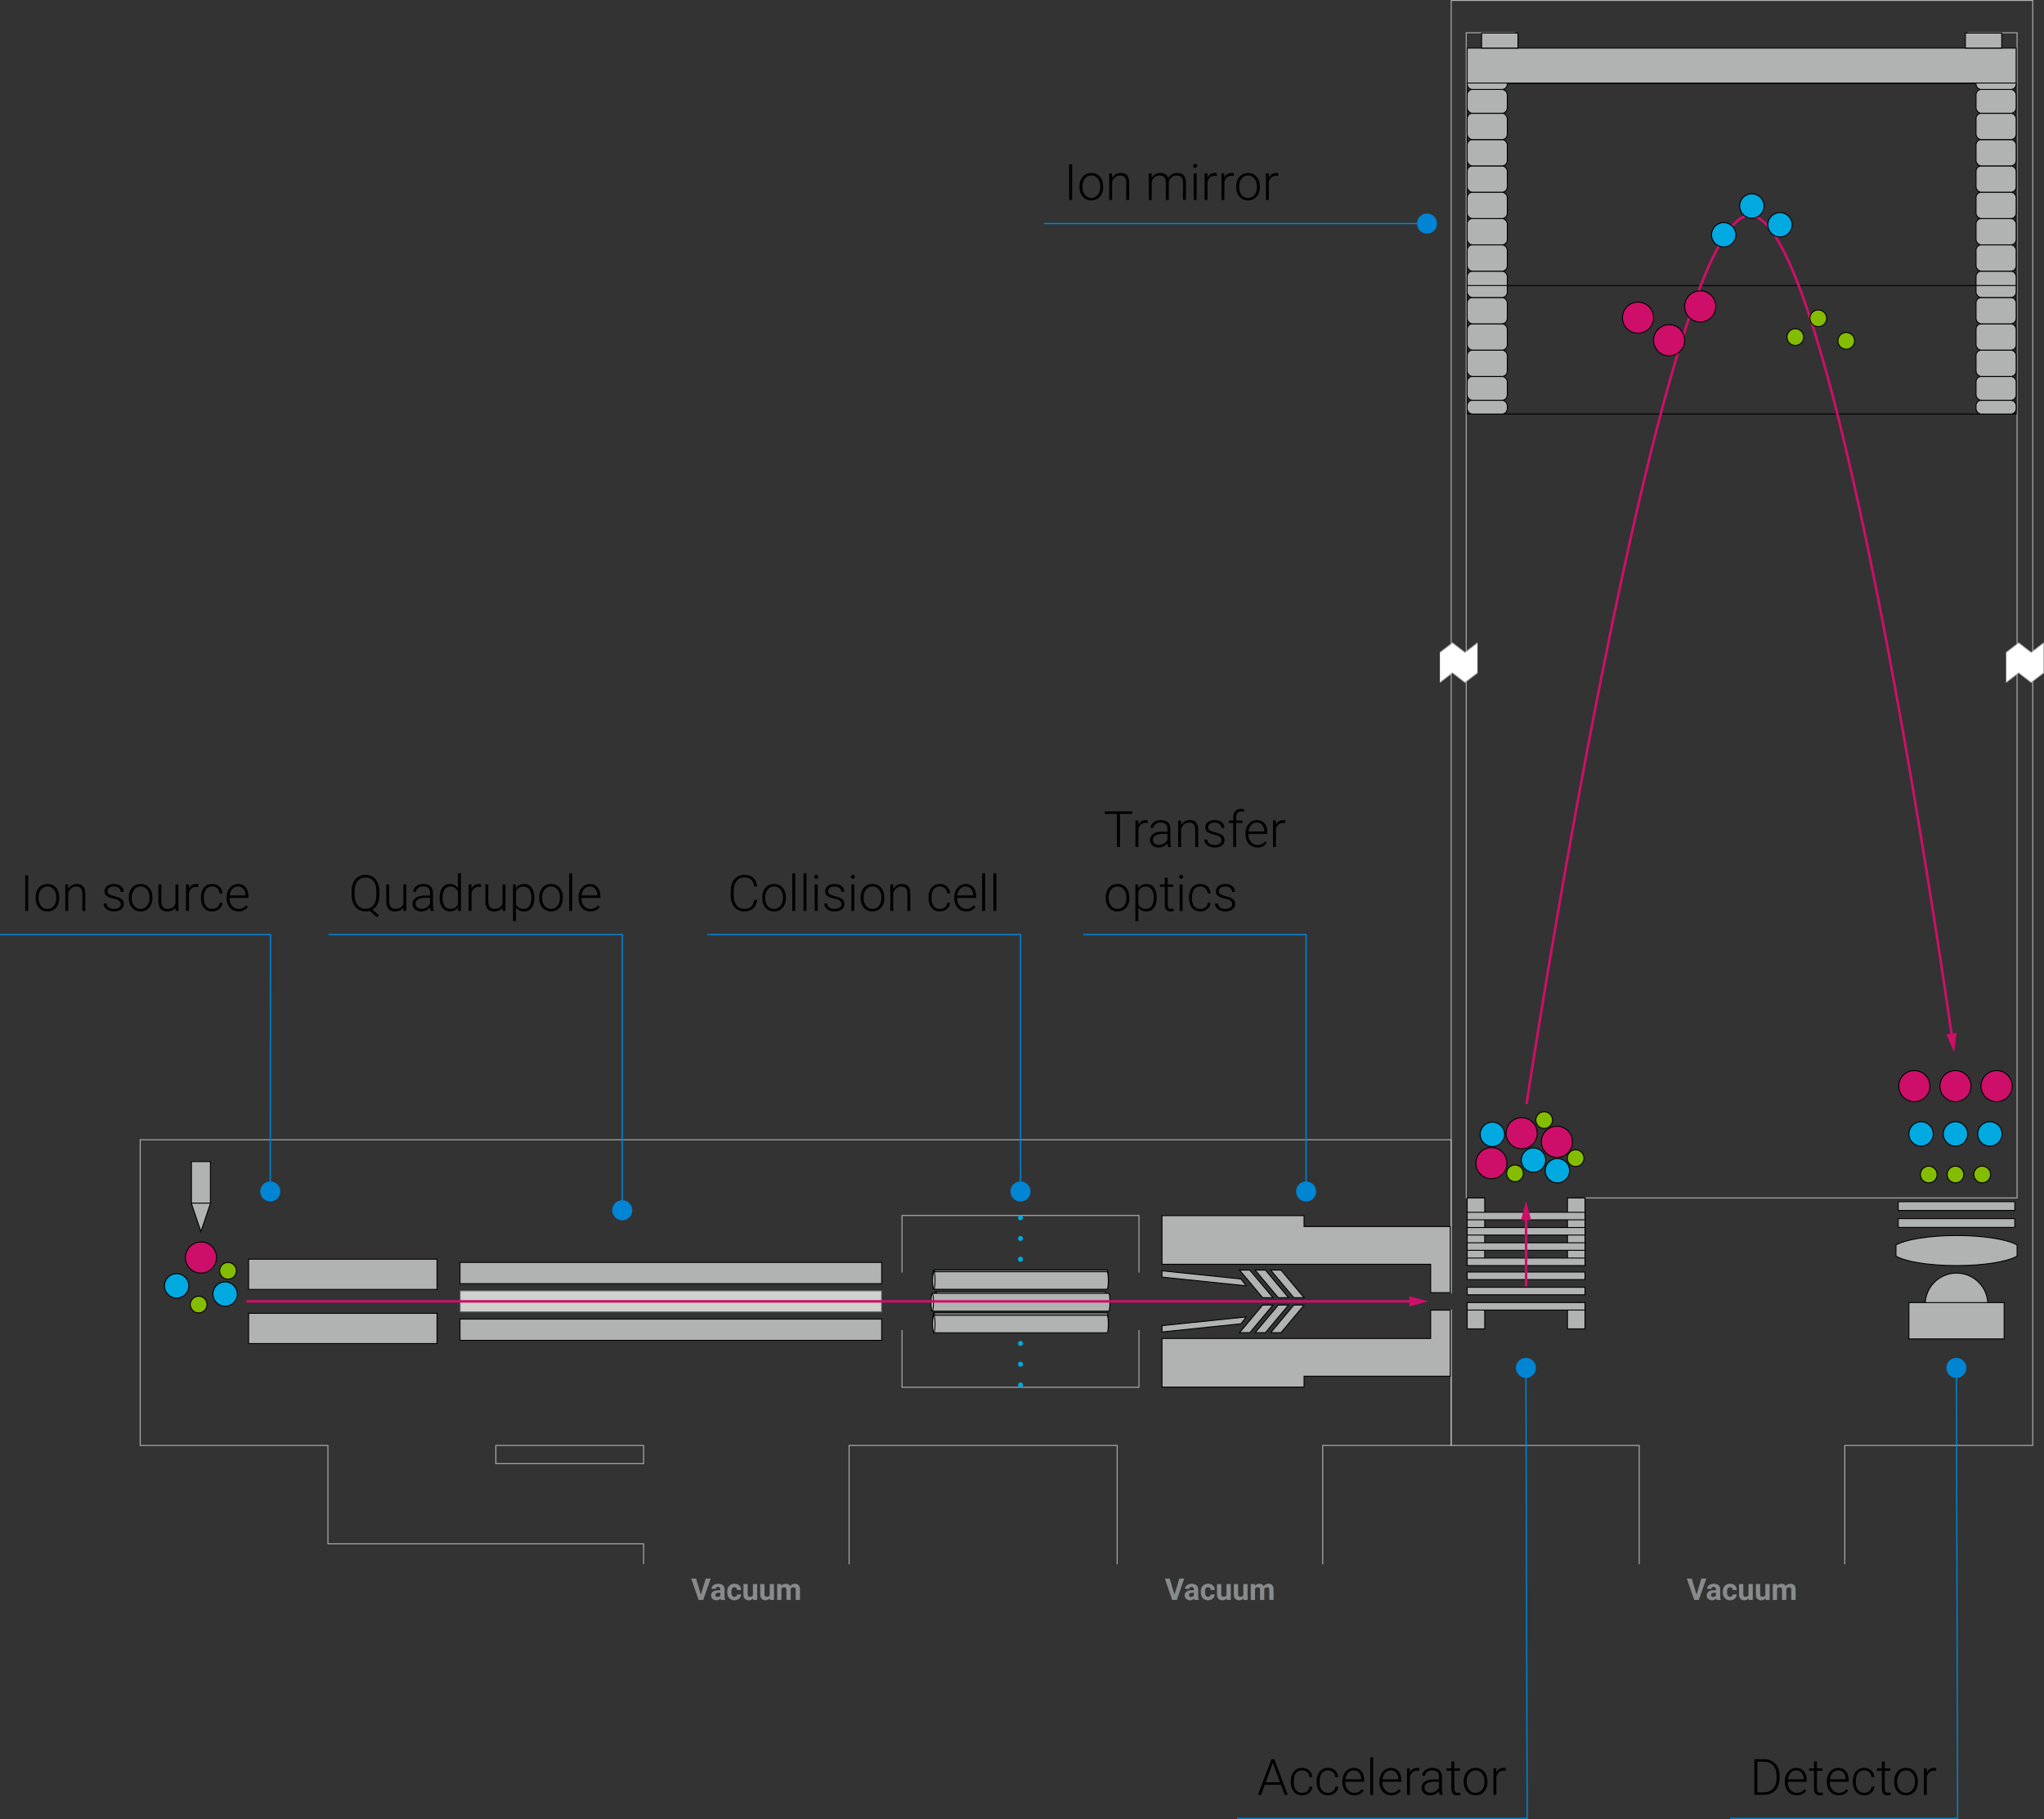 <?xml version="1.0" encoding="UTF-8"?><svg id="b" xmlns="http://www.w3.org/2000/svg" width="1630.841" height="1451.505" viewBox="0 0 1630.841 1451.505"><rect x="0" y="0" width="1630.841" height="1451.505" fill="#333333" stroke="none"/><g id="c"><g id="d"><g id="e"><polyline points="1157.862 1044.998 1157.862 1153.375 1307.862 1153.375 1307.862 1248.13" fill="none" stroke="#b1b3b3" stroke-miterlimit="10" stroke-width=".75"/><polyline points="1621.862 1031.375 1621.862 1153.375 1471.862 1153.375 1471.862 1248.13" fill="none" stroke="#b1b3b3" stroke-miterlimit="10" stroke-width=".75"/><polyline id="f" points="1170.25 955.875 1169.862 955.875 1169.862 26.125 1208.843 26.125" fill="none" stroke="#b1b3b3" stroke-miterlimit="10" stroke-width=".75"/><polyline id="g" points="1569.715 26.125 1609.362 26.125 1609.362 955.875 1264.932 955.875" fill="none" stroke="#b1b3b3" stroke-miterlimit="10" stroke-width=".75"/><polyline id="h" points="1621.862 1031.375 1621.862 .375 1157.862 .375 1157.862 1031.763" fill="none" stroke="#b1b3b3" stroke-miterlimit="10" stroke-width=".75"/></g><g id="i"><rect x="1170.612" y="1041.349" width="14" height="19" fill="#b1b3b3" stroke="#000" stroke-miterlimit="10" stroke-width=".75"/><rect x="1250.612" y="1041.349" width="14" height="19" fill="#b1b3b3" stroke="#000" stroke-miterlimit="10" stroke-width=".75"/><rect x="1170.612" y="955.875" width="14" height="53.5" fill="#b1b3b3" stroke="#000" stroke-miterlimit="10" stroke-width=".75"/><rect x="1250.612" y="955.875" width="14" height="53.5" fill="#b1b3b3" stroke="#000" stroke-miterlimit="10" stroke-width=".75"/><rect x="1170.612" y="1039.349" width="94" height="6" fill="#b1b3b3" stroke="#000" stroke-miterlimit="10" stroke-width=".75"/><rect x="1170.612" y="1027.178" width="94" height="6" fill="#b1b3b3" stroke="#000" stroke-miterlimit="10" stroke-width=".75"/><rect x="1170.612" y="1015.007" width="94" height="6" fill="#b1b3b3" stroke="#000" stroke-miterlimit="10" stroke-width=".75"/><rect x="1170.612" y="1003.836" width="94" height="6" fill="#b1b3b3" stroke="#000" stroke-miterlimit="10" stroke-width=".75"/><rect x="1170.612" y="991.665" width="94" height="6" fill="#b1b3b3" stroke="#000" stroke-miterlimit="10" stroke-width=".75"/><rect x="1170.612" y="979.494" width="94" height="6" fill="#b1b3b3" stroke="#000" stroke-miterlimit="10" stroke-width=".75"/><rect x="1170.612" y="967.323" width="94" height="6" fill="#b1b3b3" stroke="#000" stroke-miterlimit="10" stroke-width=".75"/></g><g id="j"><rect x="1170.612" y="38.375" width="438" height="28" fill="#b1b3b3" stroke="#000" stroke-miterlimit="10" stroke-width=".75"/><rect x="1170.612" y="66.375" width="438" height="264" fill="none" stroke="#000" stroke-miterlimit="10" stroke-width=".75"/><rect x="1170.612" y="319.375" width="32" height="11" rx="4.248" ry="4.248" fill="#b1b3b3" stroke="#000" stroke-miterlimit="10" stroke-width=".75"/><rect x="1170.612" y="300.375" width="32" height="19" rx="4.248" ry="4.248" fill="#b1b3b3" stroke="#000" stroke-miterlimit="10" stroke-width=".75"/><rect x="1170.612" y="279.375" width="32" height="21" rx="4.248" ry="4.248" fill="#b1b3b3" stroke="#000" stroke-miterlimit="10" stroke-width=".75"/><rect x="1170.612" y="258.375" width="32" height="21" rx="4.248" ry="4.248" fill="#b1b3b3" stroke="#000" stroke-miterlimit="10" stroke-width=".75"/><rect x="1170.612" y="237.375" width="32" height="21" rx="4.248" ry="4.248" fill="#b1b3b3" stroke="#000" stroke-miterlimit="10" stroke-width=".75"/><rect x="1170.612" y="216.375" width="32" height="21" rx="4.248" ry="4.248" fill="#b1b3b3" stroke="#000" stroke-miterlimit="10" stroke-width=".75"/><rect x="1170.612" y="195.375" width="32" height="21" rx="4.248" ry="4.248" fill="#b1b3b3" stroke="#000" stroke-miterlimit="10" stroke-width=".75"/><rect x="1170.612" y="174.375" width="32" height="21" rx="4.248" ry="4.248" fill="#b1b3b3" stroke="#000" stroke-miterlimit="10" stroke-width=".75"/><rect x="1170.612" y="153.375" width="32" height="21" rx="4.248" ry="4.248" fill="#b1b3b3" stroke="#000" stroke-miterlimit="10" stroke-width=".75"/><rect x="1170.612" y="132.375" width="32" height="21" rx="4.248" ry="4.248" fill="#b1b3b3" stroke="#000" stroke-miterlimit="10" stroke-width=".75"/><rect x="1170.612" y="111.375" width="32" height="21" rx="4.248" ry="4.248" fill="#b1b3b3" stroke="#000" stroke-miterlimit="10" stroke-width=".75"/><rect x="1170.612" y="90.375" width="32" height="21" rx="4.248" ry="4.248" fill="#b1b3b3" stroke="#000" stroke-miterlimit="10" stroke-width=".75"/><rect x="1170.612" y="71.375" width="32" height="19" rx="4.248" ry="4.248" fill="#b1b3b3" stroke="#000" stroke-miterlimit="10" stroke-width=".75"/><path d="M1170.612,66.623v.505c0,2.346,1.902,4.248,4.248,4.248h23.505c2.346,0,4.248-1.902,4.248-4.248v-.505" fill="#b1b3b3" stroke="#000" stroke-miterlimit="10" stroke-width=".75"/><rect x="1576.612" y="319.375" width="32" height="11" rx="4.248" ry="4.248" fill="#b1b3b3" stroke="#000" stroke-miterlimit="10" stroke-width=".75"/><rect x="1576.612" y="300.375" width="32" height="19" rx="4.248" ry="4.248" fill="#b1b3b3" stroke="#000" stroke-miterlimit="10" stroke-width=".75"/><rect x="1576.612" y="279.375" width="32" height="21" rx="4.248" ry="4.248" fill="#b1b3b3" stroke="#000" stroke-miterlimit="10" stroke-width=".75"/><rect x="1576.612" y="258.375" width="32" height="21" rx="4.248" ry="4.248" fill="#b1b3b3" stroke="#000" stroke-miterlimit="10" stroke-width=".75"/><rect x="1576.612" y="237.375" width="32" height="21" rx="4.248" ry="4.248" fill="#b1b3b3" stroke="#000" stroke-miterlimit="10" stroke-width=".75"/><rect x="1576.612" y="216.375" width="32" height="21" rx="4.248" ry="4.248" fill="#b1b3b3" stroke="#000" stroke-miterlimit="10" stroke-width=".75"/><rect x="1576.612" y="195.375" width="32" height="21" rx="4.248" ry="4.248" fill="#b1b3b3" stroke="#000" stroke-miterlimit="10" stroke-width=".75"/><rect x="1576.612" y="174.375" width="32" height="21" rx="4.248" ry="4.248" fill="#b1b3b3" stroke="#000" stroke-miterlimit="10" stroke-width=".75"/><rect x="1576.612" y="153.375" width="32" height="21" rx="4.248" ry="4.248" fill="#b1b3b3" stroke="#000" stroke-miterlimit="10" stroke-width=".75"/><rect x="1576.612" y="132.375" width="32" height="21" rx="4.248" ry="4.248" fill="#b1b3b3" stroke="#000" stroke-miterlimit="10" stroke-width=".75"/><rect x="1576.612" y="111.375" width="32" height="21" rx="4.248" ry="4.248" fill="#b1b3b3" stroke="#000" stroke-miterlimit="10" stroke-width=".75"/><rect x="1576.612" y="90.375" width="32" height="21" rx="4.248" ry="4.248" fill="#b1b3b3" stroke="#000" stroke-miterlimit="10" stroke-width=".75"/><rect x="1576.612" y="71.375" width="32" height="19" rx="4.248" ry="4.248" fill="#b1b3b3" stroke="#000" stroke-miterlimit="10" stroke-width=".75"/><path d="M1576.612,66.623v.505c0,2.346,1.902,4.248,4.248,4.248h23.505c2.346,0,4.248-1.902,4.248-4.248v-.505" fill="#b1b3b3" stroke="#000" stroke-miterlimit="10" stroke-width=".75"/><line x1="1170.862" y1="227.847" x2="1608.862" y2="227.847" fill="#b1b3b3" stroke="#000" stroke-miterlimit="10" stroke-width=".75"/><rect x="1182.112" y="26.375" width="29" height="12" fill="#b1b3b3" stroke="#000" stroke-miterlimit="10" stroke-width=".75"/><rect x="1568.112" y="26.375" width="29" height="12" fill="#b1b3b3" stroke="#000" stroke-miterlimit="10" stroke-width=".75"/></g><g id="k"><rect x="1514.551" y="958.875" width="93" height="7" fill="#b1b3b3" stroke="#000" stroke-miterlimit="10" stroke-width=".75"/><rect x="1514.551" y="972.375" width="93" height="7" fill="#b1b3b3" stroke="#000" stroke-miterlimit="10" stroke-width=".75"/><path d="M1561.051,985.875c-21.909,0-40.654,3.127-48.311,7.552,0,0,0,8.896,0,8.896,7.657,4.425,26.402,7.552,48.311,7.552,21.909,0,40.654-3.127,48.311-7.552,0,0,0-8.896,0-8.896-7.657-4.425-26.402-7.552-48.311-7.552Z" fill="#b1b3b3" stroke="#000" stroke-miterlimit="10" stroke-width=".75"/><circle cx="1561.051" cy="1040.875" r="25" fill="#b1b3b3" stroke="#000" stroke-miterlimit="10" stroke-width=".75"/><rect x="1523.051" y="1039.375" width="76" height="29" fill="#b1b3b3" stroke="#000" stroke-miterlimit="10" stroke-width=".75"/></g><polygon points="1178.862 536.817 1168.842 544.5 1158.862 536.817 1148.862 544.5 1148.862 520.683 1158.862 513 1168.862 520.683 1178.862 513 1178.862 536.817" fill="#fff" stroke-width="0"/><polyline points="1178.862 536.817 1168.842 544.5 1158.862 536.817 1148.862 544.5" fill="none" stroke="#b1b3b3" stroke-miterlimit="10" stroke-width=".75"/><polyline points="1148.862 520.683 1158.862 513 1168.862 520.683 1178.862 513" fill="none" stroke="#b1b3b3" stroke-miterlimit="10" stroke-width=".75"/><polygon points="1630.612 536.817 1620.592 544.5 1610.612 536.817 1600.612 544.5 1600.612 520.683 1610.612 513 1620.612 520.683 1630.612 513 1630.612 536.817" fill="#fff" stroke-width="0"/><polyline points="1630.612 536.817 1620.592 544.5 1610.612 536.817 1600.612 544.5" fill="none" stroke="#b1b3b3" stroke-miterlimit="10" stroke-width=".75"/><polyline points="1600.612 520.683 1610.612 513 1620.612 520.683 1630.612 513" fill="none" stroke="#b1b3b3" stroke-miterlimit="10" stroke-width=".75"/></g><g id="l"><g id="m"><rect id="n" x="395.631" y="1153.375" width="117.857" height="14.51" fill="none" stroke="#b1b3b3" stroke-miterlimit="10" stroke-width=".75"/><polyline id="o" points="677.488 1248.13 677.488 1153.375 891.352 1153.375 891.352 1248.13" fill="none" stroke="#b1b3b3" stroke-miterlimit="10" stroke-width=".75"/><polyline id="p" points="1157.862 1044.998 1157.862 1153.375 1055.352 1153.375 1055.352 1248.13" fill="none" stroke="#b1b3b3" stroke-miterlimit="10" stroke-width=".75"/><polyline id="q" points="1157.862 1031.763 1157.862 909.453 111.862 909.453 111.862 1153.375 261.631 1153.375 261.631 1231.885 513.488 1231.885 513.488 1248.13" fill="none" stroke="#b1b3b3" stroke-miterlimit="10" stroke-width=".75"/></g><g id="r"><g id="s"><rect x="198.354" y="1047.945" width="150.321" height="24.139" fill="#b1b3b3" stroke="#000" stroke-miterlimit="10" stroke-width=".75"/><rect x="198.354" y="1004.744" width="150.321" height="24.139" fill="#b1b3b3" stroke="#000" stroke-miterlimit="10" stroke-width=".75"/></g><g id="t"><polyline points="152.696 960.203 160.298 982.75 167.899 960.203" fill="#b1b3b3" stroke="#000" stroke-miterlimit="10" stroke-width=".75"/><rect x="152.719" y="926.875" width="15.156" height="33.15" fill="#b1b3b3" stroke="#000" stroke-miterlimit="10" stroke-width=".75"/></g></g><g id="u"><rect id="v" x="367.02" y="1052.549" width="336.439" height="16.962" fill="#b1b3b3" stroke="#000" stroke-miterlimit="10" stroke-width=".75"/><rect id="w" x="367.02" y="1029.933" width="336.439" height="16.962" fill="#d0d0ce" stroke="#53565a" stroke-miterlimit="10" stroke-width=".75"/><rect id="x" x="367.02" y="1007.316" width="336.439" height="16.962" fill="#b1b3b3" stroke="#000" stroke-miterlimit="10" stroke-width=".75"/></g><g id="y"><polyline id="z" points="908.747 1061.386 908.747 1106.953 719.7 1106.953 719.7 1061.386" fill="none" stroke="#b1b3b3" stroke-miterlimit="10" stroke-width=".75"/><polyline id="aa" points="719.7 1015.374 719.7 969.875 908.747 969.875 908.747 1015.374" fill="none" stroke="#b1b3b3" stroke-miterlimit="10" stroke-width=".75"/><g id="ab"><path d="M745.091,1047.491h138.265c.512,0,.927,3.133.927,6.998s-.415,6.998-.927,6.998h-138.265" fill="#888b8d" stroke="#000" stroke-miterlimit="10" stroke-width=".75"/><ellipse cx="745.091" cy="1054.489" rx=".927" ry="6.998" fill="#888b8d" stroke="#000" stroke-miterlimit="10" stroke-width=".75"/></g><g id="ac"><path d="M745.091,1013.352h138.265c.512,0,.927,3.133.927,6.998s-.415,6.998-.927,6.998h-138.265" fill="#888b8d" stroke="#000" stroke-miterlimit="10" stroke-width=".75"/><ellipse cx="745.091" cy="1020.35" rx=".927" ry="6.998" fill="#888b8d" stroke="#000" stroke-miterlimit="10" stroke-width=".75"/></g><g id="ad"><path d="M746.729,1030.588h134.99c.5,0,.905,3.059.905,6.832s-.405,6.832-.905,6.832h-134.99" fill="#888b8d" stroke="#000" stroke-miterlimit="10" stroke-width=".75"/><ellipse cx="746.729" cy="1037.42" rx=".905" ry="6.832" fill="#888b8d" stroke="#000" stroke-miterlimit="10" stroke-width=".75"/></g><g id="ae"><path d="M745.091,1049.479h138.265c.512,0,.927,3.133.927,6.998s-.415,6.998-.927,6.998h-138.265" fill="#b1b3b3" stroke="#000" stroke-miterlimit="10" stroke-width=".75"/><ellipse cx="745.091" cy="1056.477" rx=".927" ry="6.998" fill="#d0d0ce" stroke="#000" stroke-miterlimit="10" stroke-width=".75"/></g><g id="af"><path d="M743.804,1031.984h140.839c.521,0,.944,3.191.944,7.128s-.423,7.128-.944,7.128h-140.839" fill="#b1b3b3" stroke="#000" stroke-miterlimit="10" stroke-width=".75"/><ellipse cx="743.804" cy="1039.112" rx=".944" ry="7.128" fill="#d0d0ce" stroke="#000" stroke-miterlimit="10" stroke-width=".75"/></g><g id="ag"><path d="M745.091,1014.749h138.265c.512,0,.927,3.133.927,6.998s-.415,6.998-.927,6.998h-138.265" fill="#b1b3b3" stroke="#000" stroke-miterlimit="10" stroke-width=".75"/><ellipse cx="745.091" cy="1021.747" rx=".927" ry="6.998" fill="#d0d0ce" stroke="#000" stroke-miterlimit="10" stroke-width=".75"/></g><g id="ah"><line x1="814.224" y1="1071.984" x2="814.224" y2="1071.984" fill="none" stroke="#00a9e0" stroke-linecap="round" stroke-miterlimit="10" stroke-width="4"/><line x1="814.224" y1="1088.554" x2="814.224" y2="1096.839" fill="none" stroke="#00a9e0" stroke-dasharray="0 0 0 16.57" stroke-linecap="round" stroke-miterlimit="10" stroke-width="4"/><line x1="814.224" y1="1105.123" x2="814.224" y2="1105.123" fill="none" stroke="#00a9e0" stroke-linecap="round" stroke-miterlimit="10" stroke-width="4"/></g><g id="ai"><line x1="814.224" y1="971.661" x2="814.224" y2="971.661" fill="none" stroke="#00a9e0" stroke-linecap="round" stroke-miterlimit="10" stroke-width="4"/><line x1="814.224" y1="988.231" x2="814.224" y2="996.516" fill="none" stroke="#00a9e0" stroke-dasharray="0 0 0 16.57" stroke-linecap="round" stroke-miterlimit="10" stroke-width="4"/><line x1="814.224" y1="1004.801" x2="814.224" y2="1004.801" fill="none" stroke="#00a9e0" stroke-linecap="round" stroke-miterlimit="10" stroke-width="4"/></g></g><g id="aj"><polygon id="ak" points="1040.473 978.706 1040.473 969.994 927.092 969.994 927.092 978.706 927.092 1003.099 927.092 1008.811 1141.474 1008.811 1141.474 1031.427 1157.112 1031.427 1157.112 1011.811 1157.112 989.741 1157.112 978.706 1040.473 978.706" fill="#b1b3b3" stroke="#000" stroke-miterlimit="10" stroke-width=".75"/><polygon id="al" points="1040.473 1098.122 1040.473 1106.833 927.092 1106.833 927.092 1098.122 927.092 1073.729 927.092 1068.017 1141.474 1068.017 1141.474 1045.401 1157.112 1045.401 1157.112 1065.017 1157.112 1087.087 1157.112 1098.122 1040.473 1098.122" fill="#b1b3b3" stroke="#000" stroke-miterlimit="10" stroke-width=".75"/><polygon points="990.098 1056.292 927.092 1062.814 927.092 1057.798 994.245 1050.832 994.262 1050.931 990.098 1056.292" fill="#b1b3b3" stroke="#000" stroke-miterlimit="10" stroke-width=".75"/><polygon points="990.098 1020.536 927.092 1014.013 927.092 1019.03 994.245 1025.996 994.262 1025.897 990.098 1020.536" fill="#b1b3b3" stroke="#000" stroke-miterlimit="10" stroke-width=".75"/><polygon points="1007.426 1041.375 989.005 1063.375 997.188 1063.375 1015.609 1041.375 1007.426 1041.375" fill="#b1b3b3" stroke="#000" stroke-miterlimit="10" stroke-width=".75"/><polygon points="1019.871 1041.375 1001.45 1063.375 1009.633 1063.375 1028.054 1041.375 1019.871 1041.375" fill="#b1b3b3" stroke="#000" stroke-miterlimit="10" stroke-width=".75"/><polygon points="1032.29 1041.375 1013.869 1063.375 1022.052 1063.375 1040.473 1041.375 1032.29 1041.375" fill="#b1b3b3" stroke="#000" stroke-miterlimit="10" stroke-width=".75"/><polygon points="1007.426 1035.453 989.005 1013.453 997.188 1013.453 1015.609 1035.453 1007.426 1035.453" fill="#b1b3b3" stroke="#000" stroke-miterlimit="10" stroke-width=".75"/><polygon points="1019.871 1035.453 1001.45 1013.453 1009.633 1013.453 1028.054 1035.453 1019.871 1035.453" fill="#b1b3b3" stroke="#000" stroke-miterlimit="10" stroke-width=".75"/><polygon points="1032.29 1035.453 1013.869 1013.453 1022.052 1013.453 1040.473 1035.453 1032.29 1035.453" fill="#b1b3b3" stroke="#000" stroke-miterlimit="10" stroke-width=".75"/></g></g></g><g id="am"><g id="an"><circle cx="158.489" cy="1040.945" r="6.66" fill="#84bd00" stroke="#000" stroke-miterlimit="10" stroke-width=".75"/><circle cx="181.923" cy="1014.034" r="6.66" fill="#84bd00" stroke="#000" stroke-miterlimit="10" stroke-width=".75"/><circle cx="179.621" cy="1032.559" r="9.726" fill="#00a9e0" stroke="#000" stroke-miterlimit="10" stroke-width=".75"/><circle cx="140.923" cy="1026.034" r="9.726" fill="#00a9e0" stroke="#000" stroke-miterlimit="10" stroke-width=".75"/><circle cx="160.351" cy="1003.424" r="12.409" fill="#ce0f69" stroke="#000" stroke-miterlimit="10" stroke-width=".75"/></g><line x1="196.614" y1="1038.414" x2="1127.245" y2="1038.414" fill="none" stroke="#ce0f69" stroke-miterlimit="10" stroke-width="2"/><polygon points="1124.471 1042.481 1139.648 1038.414 1124.471 1034.347 1124.471 1042.481" fill="#ce0f69" stroke-width="0"/><line x1="1217.612" y1="1026.431" x2="1217.612" y2="970.8" fill="none" stroke="#ce0f69" stroke-miterlimit="10" stroke-width="2"/><polygon points="1221.68 973.574 1217.612 958.397 1213.545 973.574 1221.68 973.574" fill="#ce0f69" stroke-width="0"/><g id="ao"><circle cx="1208.771" cy="936.238" r="6.66" fill="#84bd00" stroke="#000" stroke-miterlimit="10" stroke-width=".75"/><circle cx="1232.022" cy="893.751" r="6.66" fill="#84bd00" stroke="#000" stroke-miterlimit="10" stroke-width=".75"/><circle cx="1257.152" cy="924.12" r="6.66" fill="#84bd00" stroke="#000" stroke-miterlimit="10" stroke-width=".75"/><circle cx="1242.59" cy="934.149" r="9.726" fill="#00a9e0" stroke="#000" stroke-miterlimit="10" stroke-width=".75"/><circle cx="1223.515" cy="925.685" r="9.726" fill="#00a9e0" stroke="#000" stroke-miterlimit="10" stroke-width=".75"/><circle cx="1190.688" cy="905.12" r="9.726" fill="#00a9e0" stroke="#000" stroke-miterlimit="10" stroke-width=".75"/><circle cx="1242.216" cy="911.09" r="12.409" fill="#ce0f69" stroke="#000" stroke-miterlimit="10" stroke-width=".75"/><circle cx="1214.082" cy="904.221" r="12.409" fill="#ce0f69" stroke="#000" stroke-miterlimit="10" stroke-width=".75"/><circle cx="1189.953" cy="928.117" r="12.409" fill="#ce0f69" stroke="#000" stroke-miterlimit="10" stroke-width=".75"/></g><path d="M1217.987,880.875s107.375-709,178.142-709c64.582,0,148.282,564.834,161.333,655.723" fill="none" stroke="#ce0f69" stroke-miterlimit="10" stroke-width="2"/><polygon points="1552.938 825.466 1559.205 839.875 1560.983 824.263 1552.938 825.466" fill="#ce0f69" stroke-width="0"/><g id="ap"><circle cx="1473.057" cy="271.967" r="6.66" fill="#84bd00" stroke="#000" stroke-miterlimit="10" stroke-width=".75"/><circle cx="1450.737" cy="253.967" r="6.66" fill="#84bd00" stroke="#000" stroke-miterlimit="10" stroke-width=".75"/><circle cx="1432.418" cy="268.967" r="6.66" fill="#84bd00" stroke="#000" stroke-miterlimit="10" stroke-width=".75"/><circle cx="1420.189" cy="179.353" r="9.726" fill="#00a9e0" stroke="#000" stroke-miterlimit="10" stroke-width=".75"/><circle cx="1397.737" cy="164.353" r="9.726" fill="#00a9e0" stroke="#000" stroke-miterlimit="10" stroke-width=".75"/><circle cx="1375.285" cy="187.353" r="9.726" fill="#00a9e0" stroke="#000" stroke-miterlimit="10" stroke-width=".75"/><circle cx="1306.919" cy="253.488" r="12.409" fill="#ce0f69" stroke="#000" stroke-miterlimit="10" stroke-width=".75"/><circle cx="1331.737" cy="271.488" r="12.409" fill="#ce0f69" stroke="#000" stroke-miterlimit="10" stroke-width=".75"/><circle cx="1356.555" cy="244.488" r="12.409" fill="#ce0f69" stroke="#000" stroke-miterlimit="10" stroke-width=".75"/></g><g id="aq"><circle cx="1538.885" cy="937.182" r="6.66" fill="#84bd00" stroke="#000" stroke-miterlimit="10" stroke-width=".75"/><circle cx="1560.205" cy="937.182" r="6.66" fill="#84bd00" stroke="#000" stroke-miterlimit="10" stroke-width=".75"/><circle cx="1581.524" cy="937.182" r="6.66" fill="#84bd00" stroke="#000" stroke-miterlimit="10" stroke-width=".75"/><circle cx="1532.752" cy="904.796" r="9.726" fill="#00a9e0" stroke="#000" stroke-miterlimit="10" stroke-width=".75"/><circle cx="1560.205" cy="904.796" r="9.726" fill="#00a9e0" stroke="#000" stroke-miterlimit="10" stroke-width=".75"/><circle cx="1587.657" cy="904.796" r="9.726" fill="#00a9e0" stroke="#000" stroke-miterlimit="10" stroke-width=".75"/><circle cx="1593.023" cy="866.661" r="12.409" fill="#ce0f69" stroke="#000" stroke-miterlimit="10" stroke-width=".75"/><circle cx="1560.205" cy="866.661" r="12.409" fill="#ce0f69" stroke="#000" stroke-miterlimit="10" stroke-width=".75"/><circle cx="1527.386" cy="866.661" r="12.409" fill="#ce0f69" stroke="#000" stroke-miterlimit="10" stroke-width=".75"/></g></g><g id="ar"><g id="as"><g id="at"><line x1="215.631" y1="950.685" x2="215.829" y2="745.21" fill="none" stroke="#0085d5" stroke-miterlimit="10"/><circle cx="215.631" cy="950.71" r="8" fill="#0085d5" stroke-width="0"/><line x1="215.631" y1="745.71" y2="745.71" fill="none" stroke="#0085d5" stroke-miterlimit="10"/></g><path d="M22.523,726.871h-2.402v-28.438h2.402v28.438Z" fill="#000" stroke-width="0"/><path d="M28.402,715.992c0-2.031.394-3.86,1.182-5.488.788-1.628,1.901-2.894,3.34-3.799,1.438-.905,3.069-1.357,4.893-1.357,2.812,0,5.091.986,6.836,2.959,1.745,1.973,2.617,4.587,2.617,7.842v.488c0,2.044-.394,3.884-1.182,5.518-.788,1.634-1.898,2.894-3.33,3.779-1.433.886-3.066,1.328-4.902,1.328-2.8,0-5.075-.986-6.826-2.959-1.751-1.973-2.627-4.587-2.627-7.842v-.469ZM30.746,716.637c0,2.526.654,4.6,1.963,6.221s3.024,2.432,5.146,2.432c2.109,0,3.818-.811,5.127-2.432s1.963-3.76,1.963-6.416v-.449c0-1.614-.3-3.093-.898-4.434-.599-1.341-1.439-2.38-2.52-3.115-1.081-.735-2.318-1.104-3.711-1.104-2.083,0-3.783.817-5.098,2.451-1.315,1.634-1.973,3.772-1.973,6.416v.43Z" fill="#000" stroke-width="0"/><path d="M54.32,705.738l.078,3.613c.794-1.302,1.784-2.295,2.969-2.979,1.185-.684,2.493-1.025,3.926-1.025,2.266,0,3.952.638,5.059,1.914,1.106,1.276,1.667,3.19,1.68,5.742v13.867h-2.324v-13.887c-.013-1.888-.414-3.294-1.201-4.219-.788-.925-2.048-1.387-3.779-1.387-1.445,0-2.725.452-3.838,1.357s-1.937,2.126-2.471,3.662v14.473h-2.324v-21.133h2.227Z" fill="#000" stroke-width="0"/><path d="M96.449,721.5c0-1.159-.466-2.09-1.396-2.793-.931-.703-2.334-1.253-4.209-1.65s-3.33-.853-4.365-1.367-1.804-1.143-2.305-1.885c-.501-.742-.752-1.641-.752-2.695,0-1.667.696-3.044,2.09-4.131,1.393-1.087,3.177-1.631,5.352-1.631,2.356,0,4.248.583,5.674,1.748s2.139,2.686,2.139,4.561h-2.344c0-1.237-.518-2.266-1.553-3.086s-2.341-1.23-3.916-1.23c-1.537,0-2.771.342-3.701,1.025-.931.684-1.396,1.572-1.396,2.666,0,1.055.387,1.872,1.162,2.451.774.579,2.188,1.11,4.238,1.592s3.587.996,4.609,1.543c1.022.547,1.78,1.204,2.275,1.973.495.769.742,1.699.742,2.793,0,1.784-.72,3.21-2.158,4.277-1.439,1.067-3.317,1.602-5.635,1.602-2.461,0-4.457-.596-5.986-1.787-1.53-1.191-2.295-2.698-2.295-4.521h2.344c.091,1.367.667,2.432,1.729,3.193,1.061.762,2.464,1.143,4.209,1.143,1.627,0,2.942-.358,3.945-1.074,1.002-.716,1.504-1.621,1.504-2.715Z" fill="#000" stroke-width="0"/><path d="M102.758,715.992c0-2.031.394-3.86,1.182-5.488.788-1.628,1.901-2.894,3.34-3.799,1.438-.905,3.069-1.357,4.893-1.357,2.812,0,5.091.986,6.836,2.959,1.745,1.973,2.617,4.587,2.617,7.842v.488c0,2.044-.394,3.884-1.182,5.518-.788,1.634-1.898,2.894-3.33,3.779-1.433.886-3.066,1.328-4.902,1.328-2.8,0-5.075-.986-6.826-2.959-1.751-1.973-2.627-4.587-2.627-7.842v-.469ZM105.102,716.637c0,2.526.654,4.6,1.963,6.221s3.024,2.432,5.146,2.432c2.109,0,3.818-.811,5.127-2.432s1.963-3.76,1.963-6.416v-.449c0-1.614-.3-3.093-.898-4.434-.599-1.341-1.439-2.38-2.52-3.115-1.081-.735-2.318-1.104-3.711-1.104-2.083,0-3.783.817-5.098,2.451-1.315,1.634-1.973,3.772-1.973,6.416v.43Z" fill="#000" stroke-width="0"/><path d="M140.043,724.195c-1.406,2.044-3.652,3.066-6.738,3.066-2.253,0-3.965-.654-5.137-1.963s-1.771-3.245-1.797-5.811v-13.75h2.324v13.457c0,4.023,1.627,6.035,4.883,6.035,3.385,0,5.527-1.399,6.426-4.199v-15.293h2.344v21.133h-2.266l-.039-2.676Z" fill="#000" stroke-width="0"/><path d="M158.188,707.73c-.495-.091-1.022-.137-1.582-.137-1.458,0-2.692.407-3.701,1.221-1.009.813-1.729,1.995-2.158,3.545v14.512h-2.324v-21.133h2.285l.039,3.359c1.237-2.5,3.223-3.75,5.957-3.75.651,0,1.165.085,1.543.254l-.059,2.129Z" fill="#000" stroke-width="0"/><path d="M169.32,725.289c1.627,0,2.991-.459,4.092-1.377,1.1-.918,1.696-2.106,1.787-3.564h2.246c-.065,1.289-.469,2.464-1.211,3.525s-1.729,1.892-2.959,2.49-2.549.898-3.955.898c-2.773,0-4.971-.964-6.592-2.891s-2.432-4.519-2.432-7.773v-.703c0-2.083.364-3.926,1.094-5.527.729-1.602,1.774-2.839,3.135-3.711,1.36-.872,2.952-1.309,4.775-1.309,2.317,0,4.229.69,5.732,2.07s2.308,3.196,2.412,5.449h-2.246c-.104-1.653-.7-2.988-1.787-4.004-1.087-1.016-2.458-1.523-4.111-1.523-2.109,0-3.747.762-4.912,2.285-1.166,1.523-1.748,3.659-1.748,6.406v.684c0,2.695.583,4.798,1.748,6.309,1.165,1.511,2.809,2.266,4.932,2.266Z" fill="#000" stroke-width="0"/><path d="M190.297,727.262c-1.797,0-3.421-.442-4.873-1.328-1.452-.886-2.582-2.119-3.389-3.701-.808-1.582-1.211-3.356-1.211-5.322v-.84c0-2.031.394-3.86,1.182-5.488.788-1.628,1.885-2.907,3.291-3.838s2.93-1.396,4.57-1.396c2.565,0,4.6.876,6.104,2.627s2.256,4.144,2.256,7.178v1.309h-15.078v.449c0,2.396.687,4.392,2.061,5.986,1.374,1.595,3.102,2.393,5.186,2.393,1.25,0,2.354-.228,3.311-.684s1.826-1.185,2.607-2.188l1.465,1.113c-1.719,2.487-4.212,3.73-7.48,3.73ZM189.867,707.34c-1.758,0-3.239.645-4.443,1.934-1.205,1.289-1.937,3.021-2.197,5.195h12.676v-.254c-.065-2.031-.645-3.685-1.738-4.961s-2.526-1.914-4.297-1.914Z" fill="#000" stroke-width="0"/></g><g id="au"><g id="av"><line x1="496.488" y1="965.685" x2="496.488" y2="745.21" fill="none" stroke="#0085d5" stroke-miterlimit="10"/><circle cx="496.488" cy="965.71" r="8" fill="#0085d5" stroke-width="0"/><line x1="496.488" y1="745.71" x2="262.164" y2="745.71" fill="none" stroke="#0085d5" stroke-miterlimit="10"/></g><path d="M302.696,714.194c0,2.708-.479,5.068-1.436,7.08s-2.321,3.532-4.092,4.561l5.176,4.512-1.66,1.484-5.801-5.02c-1.068.3-2.155.449-3.262.449-2.162,0-4.085-.534-5.771-1.602-1.687-1.067-2.992-2.581-3.916-4.541-.925-1.96-1.394-4.222-1.406-6.787v-3.184c0-2.591.459-4.886,1.377-6.885s2.217-3.535,3.896-4.609,3.606-1.611,5.781-1.611c2.213,0,4.16.534,5.84,1.602s2.979,2.598,3.896,4.59,1.377,4.29,1.377,6.895v3.066ZM300.293,711.108c0-3.425-.775-6.106-2.324-8.047-1.55-1.94-3.679-2.91-6.387-2.91-2.63,0-4.73.974-6.299,2.92-1.569,1.946-2.354,4.665-2.354,8.154v2.969c0,3.372.778,6.045,2.334,8.018,1.556,1.973,3.675,2.959,6.357,2.959,2.708,0,4.831-.97,6.367-2.91,1.536-1.94,2.305-4.648,2.305-8.125v-3.027Z" fill="#000" stroke-width="0"/><path d="M321.875,724.194c-1.406,2.044-3.652,3.066-6.738,3.066-2.253,0-3.965-.654-5.137-1.963s-1.771-3.245-1.797-5.811v-13.75h2.324v13.457c0,4.023,1.627,6.035,4.883,6.035,3.385,0,5.527-1.399,6.426-4.199v-15.293h2.344v21.133h-2.266l-.039-2.676Z" fill="#000" stroke-width="0"/><path d="M343.595,726.87c-.234-.664-.385-1.647-.449-2.949-.82,1.067-1.865,1.892-3.135,2.471s-2.614.869-4.033.869c-2.031,0-3.676-.566-4.932-1.699-1.257-1.133-1.885-2.565-1.885-4.297,0-2.058.855-3.685,2.568-4.883,1.712-1.198,4.098-1.797,7.158-1.797h4.238v-2.402c0-1.511-.466-2.698-1.396-3.564-.932-.866-2.289-1.299-4.072-1.299-1.628,0-2.976.417-4.043,1.25-1.068.833-1.602,1.836-1.602,3.008l-2.344-.02c0-1.68.781-3.135,2.344-4.365s3.482-1.846,5.762-1.846c2.356,0,4.215.589,5.576,1.768,1.36,1.179,2.061,2.822,2.1,4.932v10c0,2.044.215,3.574.645,4.59v.234h-2.5ZM336.251,725.19c1.562,0,2.959-.378,4.189-1.133s2.125-1.765,2.686-3.027v-4.648h-4.18c-2.331.026-4.154.452-5.469,1.279-1.315.827-1.973,1.963-1.973,3.408,0,1.185.439,2.168,1.318,2.949s2.021,1.172,3.428,1.172Z" fill="#000" stroke-width="0"/><path d="M350.743,716.108c0-3.281.732-5.896,2.197-7.842s3.453-2.92,5.967-2.92c2.852,0,5.025,1.126,6.523,3.379v-11.855h2.324v30h-2.188l-.098-2.812c-1.498,2.136-3.698,3.203-6.602,3.203-2.436,0-4.398-.979-5.889-2.939-1.491-1.96-2.236-4.606-2.236-7.939v-.273ZM353.106,716.519c0,2.695.54,4.821,1.621,6.377,1.08,1.556,2.604,2.334,4.57,2.334,2.877,0,4.922-1.27,6.133-3.809v-9.922c-1.211-2.747-3.242-4.121-6.094-4.121-1.967,0-3.496.771-4.59,2.314s-1.641,3.818-1.641,6.826Z" fill="#000" stroke-width="0"/><path d="M383.673,707.729c-.495-.091-1.022-.137-1.582-.137-1.459,0-2.692.407-3.701,1.221-1.01.813-1.729,1.995-2.158,3.545v14.512h-2.324v-21.133h2.285l.039,3.359c1.236-2.5,3.223-3.75,5.957-3.75.65,0,1.165.085,1.543.254l-.059,2.129Z" fill="#000" stroke-width="0"/><path d="M400.958,724.194c-1.406,2.044-3.652,3.066-6.738,3.066-2.253,0-3.965-.654-5.137-1.963s-1.771-3.245-1.797-5.811v-13.75h2.324v13.457c0,4.023,1.627,6.035,4.883,6.035,3.385,0,5.527-1.399,6.426-4.199v-15.293h2.344v21.133h-2.266l-.039-2.676Z" fill="#000" stroke-width="0"/><path d="M426.329,716.519c0,3.294-.729,5.908-2.188,7.842-1.459,1.934-3.412,2.9-5.859,2.9-2.891,0-5.104-1.016-6.641-3.047v10.781h-2.324v-29.258h2.168l.117,2.988c1.523-2.253,3.73-3.379,6.621-3.379,2.525,0,4.508.957,5.947,2.871,1.438,1.914,2.158,4.57,2.158,7.969v.332ZM423.985,716.108c0-2.695-.554-4.824-1.66-6.387-1.107-1.562-2.65-2.344-4.629-2.344-1.433,0-2.663.345-3.691,1.035-1.029.69-1.816,1.692-2.363,3.008v10.137c.56,1.211,1.36,2.136,2.402,2.773,1.041.638,2.271.957,3.691.957,1.966,0,3.499-.784,4.6-2.354,1.1-1.569,1.65-3.845,1.65-6.826Z" fill="#000" stroke-width="0"/><path d="M430.216,715.991c0-2.031.394-3.86,1.182-5.488.787-1.628,1.9-2.894,3.34-3.799,1.438-.905,3.069-1.357,4.893-1.357,2.812,0,5.091.986,6.836,2.959,1.744,1.973,2.617,4.587,2.617,7.842v.488c0,2.044-.395,3.884-1.182,5.518-.788,1.634-1.898,2.894-3.33,3.779-1.433.886-3.066,1.328-4.902,1.328-2.8,0-5.075-.986-6.826-2.959-1.752-1.973-2.627-4.587-2.627-7.842v-.469ZM432.56,716.636c0,2.526.654,4.6,1.963,6.221s3.023,2.432,5.146,2.432c2.109,0,3.818-.811,5.127-2.432s1.963-3.76,1.963-6.416v-.449c0-1.614-.3-3.093-.898-4.434-.6-1.341-1.439-2.38-2.52-3.115-1.081-.735-2.318-1.104-3.711-1.104-2.084,0-3.783.817-5.098,2.451-1.315,1.634-1.973,3.772-1.973,6.416v.43Z" fill="#000" stroke-width="0"/><path d="M456.524,726.87h-2.344v-30h2.344v30Z" fill="#000" stroke-width="0"/><path d="M471.056,727.261c-1.797,0-3.422-.442-4.873-1.328-1.452-.886-2.582-2.119-3.389-3.701-.808-1.582-1.211-3.356-1.211-5.322v-.84c0-2.031.394-3.86,1.182-5.488.787-1.628,1.885-2.907,3.291-3.838s2.93-1.396,4.57-1.396c2.564,0,4.6.876,6.104,2.627s2.256,4.144,2.256,7.178v1.309h-15.078v.449c0,2.396.687,4.392,2.061,5.986,1.373,1.595,3.102,2.393,5.186,2.393,1.25,0,2.354-.228,3.311-.684s1.826-1.185,2.607-2.188l1.465,1.113c-1.719,2.487-4.213,3.73-7.48,3.73ZM470.626,707.339c-1.758,0-3.239.645-4.443,1.934-1.205,1.289-1.938,3.021-2.197,5.195h12.676v-.254c-.065-2.031-.645-3.685-1.738-4.961s-2.526-1.914-4.297-1.914Z" fill="#000" stroke-width="0"/></g><g id="aw"><g id="ax"><line x1="814.224" y1="950.685" x2="814.224" y2="745.21" fill="none" stroke="#0085d5" stroke-miterlimit="10"/><circle cx="814.224" cy="950.71" r="8" fill="#0085d5" stroke-width="0"/><line x1="814.224" y1="745.71" x2="564.431" y2="745.71" fill="none" stroke="#0085d5" stroke-miterlimit="10"/></g><path d="M604.161,718.004c-.326,2.995-1.396,5.286-3.213,6.875s-4.235,2.383-7.256,2.383c-2.109,0-3.975-.527-5.596-1.582s-2.875-2.549-3.76-4.482c-.886-1.934-1.335-4.144-1.348-6.631v-3.691c0-2.526.442-4.766,1.328-6.719.885-1.953,2.158-3.46,3.818-4.521s3.57-1.592,5.732-1.592c3.047,0,5.452.82,7.217,2.461,1.764,1.641,2.789,3.913,3.076,6.816h-2.422c-.6-4.831-3.223-7.246-7.871-7.246-2.578,0-4.633.965-6.162,2.893-1.53,1.93-2.295,4.594-2.295,7.995v3.479c0,3.283.745,5.902,2.236,7.857,1.49,1.954,3.506,2.932,6.045,2.932,2.513,0,4.407-.603,5.684-1.807,1.275-1.204,2.063-3.011,2.363-5.42h2.422Z" fill="#000" stroke-width="0"/><path d="M608.165,715.992c0-2.031.394-3.86,1.182-5.488.787-1.628,1.9-2.894,3.34-3.799,1.438-.905,3.069-1.357,4.893-1.357,2.812,0,5.091.986,6.836,2.959,1.744,1.973,2.617,4.587,2.617,7.842v.488c0,2.044-.395,3.884-1.182,5.518-.788,1.634-1.898,2.894-3.33,3.779-1.433.886-3.066,1.328-4.902,1.328-2.8,0-5.075-.986-6.826-2.959-1.752-1.973-2.627-4.587-2.627-7.842v-.469ZM610.509,716.637c0,2.526.654,4.6,1.963,6.221s3.023,2.432,5.146,2.432c2.109,0,3.818-.811,5.127-2.432s1.963-3.76,1.963-6.416v-.449c0-1.614-.3-3.093-.898-4.434-.6-1.341-1.439-2.38-2.52-3.115-1.081-.735-2.318-1.104-3.711-1.104-2.084,0-3.783.817-5.098,2.451-1.315,1.634-1.973,3.772-1.973,6.416v.43Z" fill="#000" stroke-width="0"/><path d="M634.474,726.871h-2.344v-30h2.344v30Z" fill="#000" stroke-width="0"/><path d="M643.438,726.871h-2.344v-30h2.344v30Z" fill="#000" stroke-width="0"/><path d="M649.649,699.635c0-.44.143-.812.43-1.116.286-.304.677-.456,1.172-.456s.889.152,1.182.456.439.676.439,1.116-.146.809-.439,1.106-.688.446-1.182.446-.886-.148-1.172-.446c-.287-.298-.43-.666-.43-1.106ZM652.403,726.871h-2.344v-21.133h2.344v21.133Z" fill="#000" stroke-width="0"/><path d="M671.407,721.5c0-1.159-.466-2.09-1.396-2.793-.932-.703-2.334-1.253-4.209-1.65s-3.33-.853-4.365-1.367-1.804-1.143-2.305-1.885c-.502-.742-.752-1.641-.752-2.695,0-1.667.696-3.044,2.09-4.131,1.393-1.087,3.177-1.631,5.352-1.631,2.356,0,4.248.583,5.674,1.748s2.139,2.686,2.139,4.561h-2.344c0-1.237-.518-2.266-1.553-3.086s-2.341-1.23-3.916-1.23c-1.537,0-2.771.342-3.701,1.025-.932.684-1.396,1.572-1.396,2.666,0,1.055.387,1.872,1.162,2.451.774.579,2.188,1.11,4.238,1.592s3.587.996,4.609,1.543c1.021.547,1.78,1.204,2.275,1.973.494.769.742,1.699.742,2.793,0,1.784-.72,3.21-2.158,4.277-1.439,1.067-3.317,1.602-5.635,1.602-2.461,0-4.457-.596-5.986-1.787-1.53-1.191-2.295-2.698-2.295-4.521h2.344c.091,1.367.667,2.432,1.729,3.193,1.061.762,2.464,1.143,4.209,1.143,1.627,0,2.942-.358,3.945-1.074,1.002-.716,1.504-1.621,1.504-2.715Z" fill="#000" stroke-width="0"/><path d="M678.868,699.635c0-.44.143-.812.43-1.116.286-.304.677-.456,1.172-.456s.889.152,1.182.456.439.676.439,1.116-.146.809-.439,1.106-.688.446-1.182.446-.886-.148-1.172-.446c-.287-.298-.43-.666-.43-1.106ZM681.622,726.871h-2.344v-21.133h2.344v21.133Z" fill="#000" stroke-width="0"/><path d="M686.681,715.992c0-2.031.394-3.86,1.182-5.488.787-1.628,1.9-2.894,3.34-3.799,1.438-.905,3.069-1.357,4.893-1.357,2.812,0,5.091.986,6.836,2.959,1.744,1.973,2.617,4.587,2.617,7.842v.488c0,2.044-.395,3.884-1.182,5.518-.788,1.634-1.898,2.894-3.33,3.779-1.433.886-3.066,1.328-4.902,1.328-2.8,0-5.075-.986-6.826-2.959-1.752-1.973-2.627-4.587-2.627-7.842v-.469ZM689.024,716.637c0,2.526.654,4.6,1.963,6.221s3.023,2.432,5.146,2.432c2.109,0,3.818-.811,5.127-2.432s1.963-3.76,1.963-6.416v-.449c0-1.614-.3-3.093-.898-4.434-.6-1.341-1.439-2.38-2.52-3.115-1.081-.735-2.318-1.104-3.711-1.104-2.084,0-3.783.817-5.098,2.451-1.315,1.634-1.973,3.772-1.973,6.416v.43Z" fill="#000" stroke-width="0"/><path d="M712.599,705.738l.078,3.613c.794-1.302,1.783-2.295,2.969-2.979,1.185-.684,2.493-1.025,3.926-1.025,2.266,0,3.951.638,5.059,1.914,1.106,1.276,1.666,3.19,1.68,5.742v13.867h-2.324v-13.887c-.014-1.888-.414-3.294-1.201-4.219-.788-.925-2.048-1.387-3.779-1.387-1.445,0-2.725.452-3.838,1.357s-1.938,2.126-2.471,3.662v14.473h-2.324v-21.133h2.227Z" fill="#000" stroke-width="0"/><path d="M749.884,725.289c1.627,0,2.991-.459,4.092-1.377,1.1-.918,1.695-2.106,1.787-3.564h2.246c-.065,1.289-.469,2.464-1.211,3.525s-1.729,1.892-2.959,2.49-2.549.898-3.955.898c-2.773,0-4.971-.964-6.592-2.891s-2.432-4.519-2.432-7.773v-.703c0-2.083.364-3.926,1.094-5.527.729-1.602,1.773-2.839,3.135-3.711,1.36-.872,2.952-1.309,4.775-1.309,2.317,0,4.229.69,5.732,2.07s2.308,3.196,2.412,5.449h-2.246c-.104-1.653-.7-2.988-1.787-4.004-1.088-1.016-2.458-1.523-4.111-1.523-2.109,0-3.747.762-4.912,2.285-1.166,1.523-1.748,3.659-1.748,6.406v.684c0,2.695.582,4.798,1.748,6.309,1.165,1.511,2.809,2.266,4.932,2.266Z" fill="#000" stroke-width="0"/><path d="M770.86,727.262c-1.797,0-3.422-.442-4.873-1.328-1.452-.886-2.582-2.119-3.389-3.701-.808-1.582-1.211-3.356-1.211-5.322v-.84c0-2.031.394-3.86,1.182-5.488.787-1.628,1.885-2.907,3.291-3.838s2.93-1.396,4.57-1.396c2.564,0,4.6.876,6.104,2.627s2.256,4.144,2.256,7.178v1.309h-15.078v.449c0,2.396.687,4.392,2.061,5.986,1.373,1.595,3.102,2.393,5.186,2.393,1.25,0,2.354-.228,3.311-.684s1.826-1.185,2.607-2.188l1.465,1.113c-1.719,2.487-4.213,3.73-7.48,3.73ZM770.431,707.34c-1.758,0-3.239.645-4.443,1.934-1.205,1.289-1.938,3.021-2.197,5.195h12.676v-.254c-.065-2.031-.645-3.685-1.738-4.961s-2.526-1.914-4.297-1.914Z" fill="#000" stroke-width="0"/><path d="M785.958,726.871h-2.344v-30h2.344v30Z" fill="#000" stroke-width="0"/><path d="M794.923,726.871h-2.344v-30h2.344v30Z" fill="#000" stroke-width="0"/></g><g id="ay"><g id="az"><line x1="1042.102" y1="950.685" x2="1042.102" y2="745.21" fill="none" stroke="#0085d5" stroke-miterlimit="10"/><circle cx="1042.102" cy="950.71" r="8" fill="#0085d5" stroke-width="0"/><line x1="1042.102" y1="745.71" x2="864.458" y2="745.71" fill="none" stroke="#0085d5" stroke-miterlimit="10"/></g><path d="M903.349,649.464h-9.746v26.406h-2.402v-26.406h-9.727v-2.031h21.875v2.031Z" fill="#000" stroke-width="0"/><path d="M915.692,656.729c-.495-.091-1.022-.137-1.582-.137-1.459,0-2.692.407-3.701,1.221-1.01.813-1.729,1.995-2.158,3.545v14.512h-2.324v-21.133h2.285l.039,3.359c1.236-2.5,3.223-3.75,5.957-3.75.65,0,1.165.085,1.543.254l-.059,2.129Z" fill="#000" stroke-width="0"/><path d="M931.942,675.87c-.234-.664-.385-1.647-.449-2.949-.82,1.067-1.865,1.892-3.135,2.471s-2.614.869-4.033.869c-2.031,0-3.676-.566-4.932-1.699-1.257-1.133-1.885-2.565-1.885-4.297,0-2.058.855-3.685,2.568-4.883,1.712-1.198,4.098-1.797,7.158-1.797h4.238v-2.402c0-1.511-.466-2.698-1.396-3.564-.932-.866-2.289-1.299-4.072-1.299-1.628,0-2.976.417-4.043,1.25-1.068.833-1.602,1.836-1.602,3.008l-2.344-.02c0-1.68.781-3.135,2.344-4.365s3.482-1.846,5.762-1.846c2.356,0,4.215.589,5.576,1.768,1.36,1.179,2.061,2.822,2.1,4.932v10c0,2.044.215,3.574.645,4.59v.234h-2.5ZM924.599,674.19c1.562,0,2.959-.378,4.189-1.133s2.125-1.765,2.686-3.027v-4.648h-4.18c-2.331.026-4.154.452-5.469,1.279-1.315.827-1.973,1.963-1.973,3.408,0,1.185.439,2.168,1.318,2.949s2.021,1.172,3.428,1.172Z" fill="#000" stroke-width="0"/><path d="M942.255,654.737l.078,3.613c.794-1.302,1.783-2.295,2.969-2.979,1.185-.684,2.493-1.025,3.926-1.025,2.266,0,3.951.638,5.059,1.914,1.106,1.276,1.666,3.19,1.68,5.742v13.867h-2.324v-13.887c-.014-1.888-.414-3.294-1.201-4.219-.788-.925-2.048-1.387-3.779-1.387-1.445,0-2.725.452-3.838,1.357s-1.938,2.126-2.471,3.662v14.473h-2.324v-21.133h2.227Z" fill="#000" stroke-width="0"/><path d="M974.657,670.499c0-1.159-.466-2.09-1.396-2.793-.932-.703-2.334-1.253-4.209-1.65s-3.33-.853-4.365-1.367-1.804-1.143-2.305-1.885c-.502-.742-.752-1.641-.752-2.695,0-1.667.696-3.044,2.09-4.131,1.393-1.087,3.177-1.631,5.352-1.631,2.356,0,4.248.583,5.674,1.748s2.139,2.686,2.139,4.561h-2.344c0-1.237-.518-2.266-1.553-3.086s-2.341-1.23-3.916-1.23c-1.537,0-2.771.342-3.701,1.025-.932.684-1.396,1.572-1.396,2.666,0,1.055.387,1.872,1.162,2.451.774.579,2.188,1.11,4.238,1.592s3.587.996,4.609,1.543c1.021.547,1.78,1.204,2.275,1.973.494.769.742,1.699.742,2.793,0,1.784-.72,3.21-2.158,4.277-1.439,1.067-3.317,1.602-5.635,1.602-2.461,0-4.457-.596-5.986-1.787-1.53-1.191-2.295-2.698-2.295-4.521h2.344c.091,1.367.667,2.432,1.729,3.193,1.061.762,2.464,1.143,4.209,1.143,1.627,0,2.942-.358,3.945-1.074,1.002-.716,1.504-1.621,1.504-2.715Z" fill="#000" stroke-width="0"/><path d="M983.935,675.87v-19.219h-3.496v-1.914h3.496v-2.559c0-2.161.55-3.821,1.65-4.98,1.1-1.159,2.633-1.738,4.6-1.738.885,0,1.712.109,2.48.329l-.176,1.937c-.651-.156-1.361-.234-2.129-.234-1.289,0-2.292.401-3.008,1.204-.717.804-1.074,1.942-1.074,3.418v2.624h5.039v1.914h-5.039v19.219h-2.344Z" fill="#000" stroke-width="0"/><path d="M1003.212,676.261c-1.797,0-3.422-.442-4.873-1.328-1.452-.886-2.582-2.119-3.389-3.701-.808-1.582-1.211-3.356-1.211-5.322v-.84c0-2.031.394-3.86,1.182-5.488.787-1.628,1.885-2.907,3.291-3.838s2.93-1.396,4.57-1.396c2.564,0,4.6.876,6.104,2.627s2.256,4.144,2.256,7.178v1.309h-15.078v.449c0,2.396.687,4.392,2.061,5.986,1.373,1.595,3.102,2.393,5.186,2.393,1.25,0,2.354-.228,3.311-.684s1.826-1.185,2.607-2.188l1.465,1.113c-1.719,2.487-4.213,3.73-7.48,3.73ZM1002.782,656.339c-1.758,0-3.239.645-4.443,1.934-1.205,1.289-1.938,3.021-2.197,5.195h12.676v-.254c-.065-2.031-.645-3.685-1.738-4.961s-2.526-1.914-4.297-1.914Z" fill="#000" stroke-width="0"/><path d="M1025.458,656.729c-.495-.091-1.022-.137-1.582-.137-1.459,0-2.692.407-3.701,1.221-1.01.813-1.729,1.995-2.158,3.545v14.512h-2.324v-21.133h2.285l.039,3.359c1.236-2.5,3.223-3.75,5.957-3.75.65,0,1.165.085,1.543.254l-.059,2.129Z" fill="#000" stroke-width="0"/><path d="M882.216,715.991c0-2.031.394-3.86,1.182-5.488.787-1.628,1.9-2.894,3.34-3.799,1.438-.905,3.069-1.357,4.893-1.357,2.812,0,5.091.986,6.836,2.959,1.744,1.973,2.617,4.587,2.617,7.842v.488c0,2.044-.395,3.884-1.182,5.518-.788,1.634-1.898,2.894-3.33,3.779-1.433.886-3.066,1.328-4.902,1.328-2.8,0-5.075-.986-6.826-2.959-1.752-1.973-2.627-4.587-2.627-7.842v-.469ZM884.56,716.636c0,2.526.654,4.6,1.963,6.221s3.023,2.432,5.146,2.432c2.109,0,3.818-.811,5.127-2.432s1.963-3.76,1.963-6.416v-.449c0-1.614-.3-3.093-.898-4.434-.6-1.341-1.439-2.38-2.52-3.115-1.081-.735-2.318-1.104-3.711-1.104-2.084,0-3.783.817-5.098,2.451-1.315,1.634-1.973,3.772-1.973,6.416v.43Z" fill="#000" stroke-width="0"/><path d="M922.899,716.519c0,3.294-.729,5.908-2.188,7.842-1.459,1.934-3.412,2.9-5.859,2.9-2.891,0-5.104-1.016-6.641-3.047v10.781h-2.324v-29.258h2.168l.117,2.988c1.523-2.253,3.73-3.379,6.621-3.379,2.525,0,4.508.957,5.947,2.871,1.438,1.914,2.158,4.57,2.158,7.969v.332ZM920.556,716.108c0-2.695-.554-4.824-1.66-6.387-1.107-1.562-2.65-2.344-4.629-2.344-1.433,0-2.663.345-3.691,1.035-1.029.69-1.816,1.692-2.363,3.008v10.137c.56,1.211,1.36,2.136,2.402,2.773,1.041.638,2.271.957,3.691.957,1.966,0,3.499-.784,4.6-2.354,1.1-1.569,1.65-3.845,1.65-6.826Z" fill="#000" stroke-width="0"/><path d="M931.708,700.327v5.41h4.375v1.914h-4.375v14.098c0,1.174.211,2.047.635,2.62.423.574,1.129.86,2.119.86.391,0,1.021-.065,1.895-.195l.098,1.897c-.612.22-1.445.329-2.5.329-1.602,0-2.768-.466-3.496-1.396-.729-.931-1.094-2.302-1.094-4.111v-14.102h-3.887v-1.914h3.887v-5.41h2.344Z" fill="#000" stroke-width="0"/><path d="M940.79,699.634c0-.44.143-.812.43-1.116.286-.304.677-.456,1.172-.456s.889.152,1.182.456.439.676.439,1.116-.146.809-.439,1.106-.688.446-1.182.446-.886-.148-1.172-.446c-.287-.298-.43-.666-.43-1.106ZM943.544,726.87h-2.344v-21.133h2.344v21.133Z" fill="#000" stroke-width="0"/><path d="M957.704,725.288c1.627,0,2.991-.459,4.092-1.377,1.1-.918,1.695-2.106,1.787-3.564h2.246c-.065,1.289-.469,2.464-1.211,3.525s-1.729,1.892-2.959,2.49-2.549.898-3.955.898c-2.773,0-4.971-.964-6.592-2.891s-2.432-4.519-2.432-7.773v-.703c0-2.083.364-3.926,1.094-5.527.729-1.602,1.773-2.839,3.135-3.711,1.36-.872,2.952-1.309,4.775-1.309,2.317,0,4.229.69,5.732,2.07s2.308,3.196,2.412,5.449h-2.246c-.104-1.653-.7-2.988-1.787-4.004-1.088-1.016-2.458-1.523-4.111-1.523-2.109,0-3.747.762-4.912,2.285-1.166,1.523-1.748,3.659-1.748,6.406v.684c0,2.695.582,4.798,1.748,6.309,1.165,1.511,2.809,2.266,4.932,2.266Z" fill="#000" stroke-width="0"/><path d="M983.153,721.499c0-1.159-.466-2.09-1.396-2.793-.932-.703-2.334-1.253-4.209-1.65s-3.33-.853-4.365-1.367-1.804-1.143-2.305-1.885c-.502-.742-.752-1.641-.752-2.695,0-1.667.696-3.044,2.09-4.131,1.393-1.087,3.177-1.631,5.352-1.631,2.356,0,4.248.583,5.674,1.748s2.139,2.686,2.139,4.561h-2.344c0-1.237-.518-2.266-1.553-3.086s-2.341-1.23-3.916-1.23c-1.537,0-2.771.342-3.701,1.025-.932.684-1.396,1.572-1.396,2.666,0,1.055.387,1.872,1.162,2.451.774.579,2.188,1.11,4.238,1.592s3.587.996,4.609,1.543c1.021.547,1.78,1.204,2.275,1.973.494.769.742,1.699.742,2.793,0,1.784-.72,3.21-2.158,4.277-1.439,1.067-3.317,1.602-5.635,1.602-2.461,0-4.457-.596-5.986-1.787-1.53-1.191-2.295-2.698-2.295-4.521h2.344c.091,1.367.667,2.432,1.729,3.193,1.061.762,2.464,1.143,4.209,1.143,1.627,0,2.942-.358,3.945-1.074,1.002-.716,1.504-1.621,1.504-2.715Z" fill="#000" stroke-width="0"/></g><path d="M559.23,1272.432l3.867-12.832h3.914l-5.941,17.062h-3.668l-5.918-17.062h3.902l3.844,12.832Z" fill="#888b8d" stroke-width="0"/><path d="M575.203,1276.662c-.156-.305-.27-.684-.34-1.137-.82.914-1.887,1.371-3.199,1.371-1.242,0-2.271-.359-3.088-1.078s-1.225-1.625-1.225-2.719c0-1.344.498-2.375,1.494-3.094s2.436-1.082,4.318-1.09h1.559v-.727c0-.586-.15-1.055-.451-1.406s-.775-.527-1.424-.527c-.57,0-1.018.137-1.342.41s-.486.648-.486,1.125h-3.387c0-.734.227-1.414.68-2.039s1.094-1.115,1.922-1.471,1.758-.533,2.789-.533c1.562,0,2.803.393,3.721,1.178s1.377,1.889,1.377,3.311v5.496c.008,1.203.176,2.113.504,2.73v.199h-3.422ZM572.402,1274.307c.5,0,.961-.111,1.383-.334s.734-.521.938-.896v-2.18h-1.266c-1.695,0-2.598.586-2.707,1.758l-.012.199c0,.422.148.77.445,1.043s.703.41,1.219.41Z" fill="#888b8d" stroke-width="0"/><path d="M585.996,1274.166c.625,0,1.133-.172,1.523-.516s.594-.801.609-1.371h3.176c-.008.859-.242,1.646-.703,2.361s-1.092,1.27-1.893,1.664-1.686.592-2.654.592c-1.812,0-3.242-.576-4.289-1.729s-1.57-2.744-1.57-4.775v-.223c0-1.953.52-3.512,1.559-4.676s2.465-1.746,4.277-1.746c1.586,0,2.857.451,3.814,1.354s1.443,2.104,1.459,3.604h-3.176c-.016-.659-.219-1.195-.609-1.608-.391-.412-.906-.618-1.547-.618-.789,0-1.385.288-1.787.862-.402.575-.604,1.509-.604,2.8v.352c0,1.307.199,2.246.598,2.817s1.004.856,1.816.856Z" fill="#888b8d" stroke-width="0"/><path d="M600.832,1275.373c-.836,1.016-1.992,1.523-3.469,1.523-1.359,0-2.396-.391-3.111-1.172s-1.08-1.926-1.096-3.434v-8.309h3.387v8.201c0,1.321.602,1.982,1.805,1.982,1.148,0,1.938-.398,2.367-1.197v-8.986h3.398v12.68h-3.188l-.094-1.289Z" fill="#888b8d" stroke-width="0"/><path d="M614.262,1275.373c-.836,1.016-1.992,1.523-3.469,1.523-1.359,0-2.396-.391-3.111-1.172s-1.08-1.926-1.096-3.434v-8.309h3.387v8.201c0,1.321.602,1.982,1.805,1.982,1.148,0,1.938-.398,2.367-1.197v-8.986h3.398v12.68h-3.188l-.094-1.289Z" fill="#888b8d" stroke-width="0"/><path d="M623.273,1263.982l.105,1.418c.898-1.102,2.113-1.652,3.645-1.652,1.633,0,2.754.645,3.363,1.934.891-1.289,2.16-1.934,3.809-1.934,1.375,0,2.398.4,3.07,1.201s1.008,2.006,1.008,3.615v8.098h-3.398v-8.086c0-.719-.141-1.244-.422-1.576s-.777-.498-1.488-.498c-1.016,0-1.719.484-2.109,1.453l.012,8.707h-3.387v-8.074c0-.734-.145-1.266-.434-1.594s-.781-.492-1.477-.492c-.961,0-1.656.398-2.086,1.195v8.965h-3.387v-12.68h3.176Z" fill="#888b8d" stroke-width="0"/><path d="M937.095,1272.432l3.867-12.832h3.914l-5.941,17.062h-3.668l-5.918-17.062h3.902l3.844,12.832Z" fill="#888b8d" stroke-width="0"/><path d="M953.067,1276.662c-.156-.305-.27-.684-.34-1.137-.82.914-1.887,1.371-3.199,1.371-1.242,0-2.271-.359-3.088-1.078s-1.225-1.625-1.225-2.719c0-1.344.498-2.375,1.494-3.094s2.436-1.082,4.318-1.09h1.559v-.727c0-.586-.15-1.055-.451-1.406s-.775-.527-1.424-.527c-.57,0-1.018.137-1.342.41s-.486.648-.486,1.125h-3.387c0-.734.227-1.414.68-2.039s1.094-1.115,1.922-1.471,1.758-.533,2.789-.533c1.562,0,2.803.393,3.721,1.178s1.377,1.889,1.377,3.311v5.496c.008,1.203.176,2.113.504,2.73v.199h-3.422ZM950.267,1274.307c.5,0,.961-.111,1.383-.334s.734-.521.938-.896v-2.18h-1.266c-1.695,0-2.598.586-2.707,1.758l-.012.199c0,.422.148.77.445,1.043s.703.41,1.219.41Z" fill="#888b8d" stroke-width="0"/><path d="M963.86,1274.166c.625,0,1.133-.172,1.523-.516s.594-.801.609-1.371h3.176c-.008.859-.242,1.646-.703,2.361s-1.092,1.27-1.893,1.664-1.686.592-2.654.592c-1.812,0-3.242-.576-4.289-1.729s-1.57-2.744-1.57-4.775v-.223c0-1.953.52-3.512,1.559-4.676s2.465-1.746,4.277-1.746c1.586,0,2.857.451,3.814,1.354s1.443,2.104,1.459,3.604h-3.176c-.016-.659-.219-1.195-.609-1.608-.391-.412-.906-.618-1.547-.618-.789,0-1.385.288-1.787.862-.402.575-.604,1.509-.604,2.8v.352c0,1.307.199,2.246.598,2.817s1.004.856,1.816.856Z" fill="#888b8d" stroke-width="0"/><path d="M978.696,1275.373c-.836,1.016-1.992,1.523-3.469,1.523-1.359,0-2.396-.391-3.111-1.172s-1.08-1.926-1.096-3.434v-8.309h3.387v8.201c0,1.321.602,1.982,1.805,1.982,1.148,0,1.938-.398,2.367-1.197v-8.986h3.398v12.68h-3.188l-.094-1.289Z" fill="#888b8d" stroke-width="0"/><path d="M992.126,1275.373c-.836,1.016-1.992,1.523-3.469,1.523-1.359,0-2.396-.391-3.111-1.172s-1.08-1.926-1.096-3.434v-8.309h3.387v8.201c0,1.321.602,1.982,1.805,1.982,1.148,0,1.938-.398,2.367-1.197v-8.986h3.398v12.68h-3.188l-.094-1.289Z" fill="#888b8d" stroke-width="0"/><path d="M1001.138,1263.982l.105,1.418c.898-1.102,2.113-1.652,3.645-1.652,1.633,0,2.754.645,3.363,1.934.891-1.289,2.16-1.934,3.809-1.934,1.375,0,2.398.4,3.07,1.201s1.008,2.006,1.008,3.615v8.098h-3.398v-8.086c0-.719-.141-1.244-.422-1.576s-.777-.498-1.488-.498c-1.016,0-1.719.484-2.109,1.453l.012,8.707h-3.387v-8.074c0-.734-.145-1.266-.434-1.594s-.781-.492-1.477-.492c-.961,0-1.656.398-2.086,1.195v8.965h-3.387v-12.68h3.176Z" fill="#888b8d" stroke-width="0"/><path d="M1353.604,1272.432l3.867-12.832h3.914l-5.941,17.062h-3.668l-5.918-17.062h3.902l3.844,12.832Z" fill="#888b8d" stroke-width="0"/><path d="M1369.577,1276.662c-.156-.305-.27-.684-.34-1.137-.82.914-1.887,1.371-3.199,1.371-1.242,0-2.271-.359-3.088-1.078s-1.225-1.625-1.225-2.719c0-1.344.498-2.375,1.494-3.094s2.436-1.082,4.318-1.09h1.559v-.727c0-.586-.15-1.055-.451-1.406s-.775-.527-1.424-.527c-.57,0-1.018.137-1.342.41s-.486.648-.486,1.125h-3.387c0-.734.227-1.414.68-2.039s1.094-1.115,1.922-1.471,1.758-.533,2.789-.533c1.562,0,2.803.393,3.721,1.178s1.377,1.889,1.377,3.311v5.496c.008,1.203.176,2.113.504,2.73v.199h-3.422ZM1366.776,1274.307c.5,0,.961-.111,1.383-.334s.734-.521.938-.896v-2.18h-1.266c-1.695,0-2.598.586-2.707,1.758l-.012.199c0,.422.148.77.445,1.043s.703.41,1.219.41Z" fill="#888b8d" stroke-width="0"/><path d="M1380.37,1274.166c.625,0,1.133-.172,1.523-.516s.594-.801.609-1.371h3.176c-.008.859-.242,1.646-.703,2.361s-1.092,1.27-1.893,1.664-1.686.592-2.654.592c-1.812,0-3.242-.576-4.289-1.729s-1.57-2.744-1.57-4.775v-.223c0-1.953.52-3.512,1.559-4.676s2.465-1.746,4.277-1.746c1.586,0,2.857.451,3.814,1.354s1.443,2.104,1.459,3.604h-3.176c-.016-.659-.219-1.195-.609-1.608-.391-.412-.906-.618-1.547-.618-.789,0-1.385.288-1.787.862-.402.575-.604,1.509-.604,2.8v.352c0,1.307.199,2.246.598,2.817s1.004.856,1.816.856Z" fill="#888b8d" stroke-width="0"/><path d="M1395.206,1275.373c-.836,1.016-1.992,1.523-3.469,1.523-1.359,0-2.396-.391-3.111-1.172s-1.08-1.926-1.096-3.434v-8.309h3.387v8.201c0,1.321.602,1.982,1.805,1.982,1.148,0,1.938-.398,2.367-1.197v-8.986h3.398v12.68h-3.188l-.094-1.289Z" fill="#888b8d" stroke-width="0"/><path d="M1408.636,1275.373c-.836,1.016-1.992,1.523-3.469,1.523-1.359,0-2.396-.391-3.111-1.172s-1.08-1.926-1.096-3.434v-8.309h3.387v8.201c0,1.321.602,1.982,1.805,1.982,1.148,0,1.938-.398,2.367-1.197v-8.986h3.398v12.68h-3.188l-.094-1.289Z" fill="#888b8d" stroke-width="0"/><path d="M1417.647,1263.982l.105,1.418c.898-1.102,2.113-1.652,3.645-1.652,1.633,0,2.754.645,3.363,1.934.891-1.289,2.16-1.934,3.809-1.934,1.375,0,2.398.4,3.07,1.201s1.008,2.006,1.008,3.615v8.098h-3.398v-8.086c0-.719-.141-1.244-.422-1.576s-.777-.498-1.488-.498c-1.016,0-1.719.484-2.109,1.453l.012,8.707h-3.387v-8.074c0-.734-.145-1.266-.434-1.594s-.781-.492-1.477-.492c-.961,0-1.656.398-2.086,1.195v8.965h-3.387v-12.68h3.176Z" fill="#888b8d" stroke-width="0"/><g id="ba"><g id="bb"><line x1="1218.487" y1="1451.503" x2="1217.487" y2="1092.503" fill="none" stroke="#0085d5" stroke-miterlimit="10"/><circle cx="1217.487" cy="1091.503" r="8" fill="#0085d5" stroke-width="0"/><line x1="1218.487" y1="1451.003" x2="987.081" y2="1451.003" fill="none" stroke="#0085d5" stroke-miterlimit="10"/></g><path d="M1022.026,1424.176h-12.91l-2.93,7.988h-2.52l10.762-28.438h2.285l10.762,28.438h-2.5l-2.949-7.988ZM1009.858,1422.145h11.406l-5.703-15.488-5.703,15.488Z" fill="#000" stroke-width="0"/><path d="M1038.921,1430.582c1.627,0,2.991-.459,4.092-1.377,1.1-.918,1.695-2.106,1.787-3.564h2.246c-.065,1.289-.469,2.464-1.211,3.525s-1.729,1.892-2.959,2.49-2.549.898-3.955.898c-2.773,0-4.971-.964-6.592-2.891s-2.432-4.519-2.432-7.773v-.703c0-2.083.364-3.926,1.094-5.527.729-1.602,1.773-2.839,3.135-3.711,1.36-.872,2.952-1.309,4.775-1.309,2.317,0,4.229.69,5.732,2.07s2.308,3.196,2.412,5.449h-2.246c-.104-1.653-.7-2.988-1.787-4.004-1.088-1.016-2.458-1.523-4.111-1.523-2.109,0-3.747.762-4.912,2.285-1.166,1.523-1.748,3.659-1.748,6.406v.684c0,2.695.582,4.798,1.748,6.309,1.165,1.511,2.809,2.266,4.932,2.266Z" fill="#000" stroke-width="0"/><path d="M1059.526,1430.582c1.627,0,2.991-.459,4.092-1.377,1.1-.918,1.695-2.106,1.787-3.564h2.246c-.065,1.289-.469,2.464-1.211,3.525s-1.729,1.892-2.959,2.49-2.549.898-3.955.898c-2.773,0-4.971-.964-6.592-2.891s-2.432-4.519-2.432-7.773v-.703c0-2.083.364-3.926,1.094-5.527.729-1.602,1.773-2.839,3.135-3.711,1.36-.872,2.952-1.309,4.775-1.309,2.317,0,4.229.69,5.732,2.07s2.308,3.196,2.412,5.449h-2.246c-.104-1.653-.7-2.988-1.787-4.004-1.088-1.016-2.458-1.523-4.111-1.523-2.109,0-3.747.762-4.912,2.285-1.166,1.523-1.748,3.659-1.748,6.406v.684c0,2.695.582,4.798,1.748,6.309,1.165,1.511,2.809,2.266,4.932,2.266Z" fill="#000" stroke-width="0"/><path d="M1080.503,1432.555c-1.797,0-3.422-.442-4.873-1.328-1.452-.886-2.582-2.119-3.389-3.701-.808-1.582-1.211-3.356-1.211-5.322v-.84c0-2.031.394-3.86,1.182-5.488.787-1.628,1.885-2.907,3.291-3.838s2.93-1.396,4.57-1.396c2.564,0,4.6.876,6.104,2.627s2.256,4.144,2.256,7.178v1.309h-15.078v.449c0,2.396.687,4.392,2.061,5.986,1.373,1.595,3.102,2.393,5.186,2.393,1.25,0,2.354-.228,3.311-.684s1.826-1.185,2.607-2.188l1.465,1.113c-1.719,2.487-4.213,3.73-7.48,3.73ZM1080.073,1412.633c-1.758,0-3.239.645-4.443,1.934-1.205,1.289-1.938,3.021-2.197,5.195h12.676v-.254c-.065-2.031-.645-3.685-1.738-4.961s-2.526-1.914-4.297-1.914Z" fill="#000" stroke-width="0"/><path d="M1095.601,1432.164h-2.344v-30h2.344v30Z" fill="#000" stroke-width="0"/><path d="M1110.132,1432.555c-1.797,0-3.422-.442-4.873-1.328-1.452-.886-2.582-2.119-3.389-3.701-.808-1.582-1.211-3.356-1.211-5.322v-.84c0-2.031.394-3.86,1.182-5.488.787-1.628,1.885-2.907,3.291-3.838s2.93-1.396,4.57-1.396c2.564,0,4.6.876,6.104,2.627s2.256,4.144,2.256,7.178v1.309h-15.078v.449c0,2.396.687,4.392,2.061,5.986,1.373,1.595,3.102,2.393,5.186,2.393,1.25,0,2.354-.228,3.311-.684s1.826-1.185,2.607-2.188l1.465,1.113c-1.719,2.487-4.213,3.73-7.48,3.73ZM1109.702,1412.633c-1.758,0-3.239.645-4.443,1.934-1.205,1.289-1.938,3.021-2.197,5.195h12.676v-.254c-.065-2.031-.645-3.685-1.738-4.961s-2.526-1.914-4.297-1.914Z" fill="#000" stroke-width="0"/><path d="M1132.378,1413.023c-.495-.091-1.022-.137-1.582-.137-1.459,0-2.692.407-3.701,1.221-1.01.813-1.729,1.995-2.158,3.545v14.512h-2.324v-21.133h2.285l.039,3.359c1.236-2.5,3.223-3.75,5.957-3.75.65,0,1.165.085,1.543.254l-.059,2.129Z" fill="#000" stroke-width="0"/><path d="M1148.628,1432.164c-.234-.664-.385-1.647-.449-2.949-.82,1.067-1.865,1.892-3.135,2.471s-2.614.869-4.033.869c-2.031,0-3.676-.566-4.932-1.699-1.257-1.133-1.885-2.565-1.885-4.297,0-2.058.855-3.685,2.568-4.883,1.712-1.198,4.098-1.797,7.158-1.797h4.238v-2.402c0-1.511-.466-2.698-1.396-3.564-.932-.866-2.289-1.299-4.072-1.299-1.628,0-2.976.417-4.043,1.25-1.068.833-1.602,1.836-1.602,3.008l-2.344-.02c0-1.68.781-3.135,2.344-4.365s3.482-1.846,5.762-1.846c2.356,0,4.215.589,5.576,1.768,1.36,1.179,2.061,2.822,2.1,4.932v10c0,2.044.215,3.574.645,4.59v.234h-2.5ZM1141.284,1430.484c1.562,0,2.959-.378,4.189-1.133s2.125-1.765,2.686-3.027v-4.648h-4.18c-2.331.026-4.154.452-5.469,1.279-1.315.827-1.973,1.963-1.973,3.408,0,1.185.439,2.168,1.318,2.949s2.021,1.172,3.428,1.172Z" fill="#000" stroke-width="0"/><path d="M1160.347,1405.621v5.41h4.375v1.914h-4.375v14.098c0,1.174.211,2.047.635,2.62.423.574,1.129.86,2.119.86.391,0,1.021-.065,1.895-.195l.098,1.897c-.612.22-1.445.329-2.5.329-1.602,0-2.768-.466-3.496-1.396-.729-.931-1.094-2.302-1.094-4.111v-14.102h-3.887v-1.914h3.887v-5.41h2.344Z" fill="#000" stroke-width="0"/><path d="M1167.886,1421.285c0-2.031.394-3.86,1.182-5.488.787-1.628,1.9-2.894,3.34-3.799,1.438-.905,3.069-1.357,4.893-1.357,2.812,0,5.091.986,6.836,2.959,1.744,1.973,2.617,4.587,2.617,7.842v.488c0,2.044-.395,3.884-1.182,5.518-.788,1.634-1.898,2.894-3.33,3.779-1.433.886-3.066,1.328-4.902,1.328-2.8,0-5.075-.986-6.826-2.959-1.752-1.973-2.627-4.587-2.627-7.842v-.469ZM1170.229,1421.93c0,2.526.654,4.6,1.963,6.221s3.023,2.432,5.146,2.432c2.109,0,3.818-.811,5.127-2.432s1.963-3.76,1.963-6.416v-.449c0-1.614-.3-3.093-.898-4.434-.6-1.341-1.439-2.38-2.52-3.115-1.081-.735-2.318-1.104-3.711-1.104-2.084,0-3.783.817-5.098,2.451-1.315,1.634-1.973,3.772-1.973,6.416v.43Z" fill="#000" stroke-width="0"/><path d="M1201.343,1413.023c-.495-.091-1.022-.137-1.582-.137-1.459,0-2.692.407-3.701,1.221-1.01.813-1.729,1.995-2.158,3.545v14.512h-2.324v-21.133h2.285l.039,3.359c1.236-2.5,3.223-3.75,5.957-3.75.65,0,1.165.085,1.543.254l-.059,2.129Z" fill="#000" stroke-width="0"/></g><g id="bc"><g id="bd"><line x1="1561.926" y1="1451.503" x2="1560.926" y2="1092.503" fill="none" stroke="#0085d5" stroke-miterlimit="10"/><circle cx="1560.926" cy="1091.503" r="8" fill="#0085d5" stroke-width="0"/><line x1="1561.426" y1="1451.003" x2="1380.129" y2="1451.003" fill="none" stroke="#0085d5" stroke-miterlimit="10"/></g><path d="M1399.723,1432.164v-28.438h7.949c2.331,0,4.421.53,6.27,1.592s3.291,2.581,4.326,4.561,1.553,4.231,1.553,6.758v2.617c0,2.539-.515,4.792-1.543,6.758s-2.478,3.483-4.346,4.551-4.014,1.602-6.436,1.602h-7.773ZM1402.125,1405.758v24.375h5.391c2.995,0,5.397-.994,7.207-2.98,1.81-1.988,2.715-4.676,2.715-8.063v-2.502c0-3.271-.892-5.89-2.676-7.858-1.784-1.967-4.134-2.958-7.051-2.971h-5.586Z" fill="#000" stroke-width="0"/><path d="M1433.551,1432.555c-1.797,0-3.421-.442-4.873-1.328s-2.581-2.119-3.389-3.701-1.211-3.356-1.211-5.322v-.84c0-2.031.394-3.86,1.182-5.488s1.885-2.907,3.291-3.838,2.93-1.396,4.57-1.396c2.565,0,4.6.876,6.104,2.627s2.256,4.144,2.256,7.178v1.309h-15.078v.449c0,2.396.687,4.392,2.061,5.986s3.103,2.393,5.186,2.393c1.25,0,2.354-.228,3.311-.684s1.826-1.185,2.607-2.188l1.465,1.113c-1.719,2.487-4.212,3.73-7.48,3.73ZM1433.121,1412.633c-1.758,0-3.239.645-4.443,1.934s-1.937,3.021-2.197,5.195h12.676v-.254c-.065-2.031-.645-3.685-1.738-4.961s-2.526-1.914-4.297-1.914Z" fill="#000" stroke-width="0"/><path d="M1449.664,1405.621v5.41h4.375v1.914h-4.375v14.098c0,1.174.212,2.047.635,2.62.423.574,1.13.86,2.119.86.391,0,1.022-.065,1.895-.195l.098,1.897c-.612.22-1.445.329-2.5.329-1.602,0-2.767-.466-3.496-1.396s-1.094-2.302-1.094-4.111v-14.102h-3.887v-1.914h3.887v-5.41h2.344Z" fill="#000" stroke-width="0"/><path d="M1467.066,1432.555c-1.797,0-3.421-.442-4.873-1.328s-2.581-2.119-3.389-3.701-1.211-3.356-1.211-5.322v-.84c0-2.031.394-3.86,1.182-5.488s1.885-2.907,3.291-3.838,2.93-1.396,4.57-1.396c2.565,0,4.6.876,6.104,2.627s2.256,4.144,2.256,7.178v1.309h-15.078v.449c0,2.396.687,4.392,2.061,5.986s3.103,2.393,5.186,2.393c1.25,0,2.354-.228,3.311-.684s1.826-1.185,2.607-2.188l1.465,1.113c-1.719,2.487-4.212,3.73-7.48,3.73ZM1466.637,1412.633c-1.758,0-3.239.645-4.443,1.934s-1.937,3.021-2.197,5.195h12.676v-.254c-.065-2.031-.645-3.685-1.738-4.961s-2.526-1.914-4.297-1.914Z" fill="#000" stroke-width="0"/><path d="M1487.359,1430.582c1.628,0,2.991-.459,4.092-1.377s1.696-2.106,1.787-3.564h2.246c-.065,1.289-.469,2.464-1.211,3.525s-1.729,1.892-2.959,2.49-2.549.898-3.955.898c-2.773,0-4.971-.964-6.592-2.891s-2.432-4.519-2.432-7.773v-.703c0-2.083.364-3.926,1.094-5.527s1.774-2.839,3.135-3.711,2.952-1.309,4.775-1.309c2.317,0,4.229.69,5.732,2.07s2.308,3.196,2.412,5.449h-2.246c-.104-1.653-.7-2.988-1.787-4.004s-2.458-1.523-4.111-1.523c-2.109,0-3.747.762-4.912,2.285s-1.748,3.659-1.748,6.406v.684c0,2.695.583,4.798,1.748,6.309s2.81,2.266,4.932,2.266Z" fill="#000" stroke-width="0"/><path d="M1503.785,1405.621v5.41h4.375v1.914h-4.375v14.098c0,1.174.212,2.047.635,2.62.423.574,1.13.86,2.119.86.391,0,1.022-.065,1.895-.195l.098,1.897c-.612.22-1.445.329-2.5.329-1.602,0-2.767-.466-3.496-1.396s-1.094-2.302-1.094-4.111v-14.102h-3.887v-1.914h3.887v-5.41h2.344Z" fill="#000" stroke-width="0"/><path d="M1511.324,1421.285c0-2.031.394-3.86,1.182-5.488s1.901-2.894,3.34-3.799,3.069-1.357,4.893-1.357c2.812,0,5.091.986,6.836,2.959s2.617,4.587,2.617,7.842v.488c0,2.044-.394,3.884-1.182,5.518s-1.897,2.894-3.33,3.779-3.066,1.328-4.902,1.328c-2.8,0-5.075-.986-6.826-2.959s-2.627-4.587-2.627-7.842v-.469ZM1513.668,1421.93c0,2.526.654,4.6,1.963,6.221s3.024,2.432,5.146,2.432c2.109,0,3.818-.811,5.127-2.432s1.963-3.76,1.963-6.416v-.449c0-1.614-.3-3.093-.898-4.434s-1.438-2.38-2.52-3.115-2.317-1.104-3.711-1.104c-2.083,0-3.782.817-5.098,2.451s-1.973,3.772-1.973,6.416v.43Z" fill="#000" stroke-width="0"/><path d="M1544.781,1413.023c-.495-.091-1.022-.137-1.582-.137-1.458,0-2.692.407-3.701,1.221s-1.729,1.995-2.158,3.545v14.512h-2.324v-21.133h2.285l.039,3.359c1.237-2.5,3.223-3.75,5.957-3.75.651,0,1.165.085,1.543.254l-.059,2.129Z" fill="#000" stroke-width="0"/></g><g id="be"><g id="bf"><circle cx="1138.525" cy="178.375" r="8" fill="#0085d5" stroke-width="0"/><line x1="1138.525" y1="178.375" x2="832.894" y2="178.375" fill="none" stroke="#0085d5" stroke-miterlimit="10"/></g><path d="M855.417,159.535h-2.402v-28.438h2.402v28.438Z" fill="#000" stroke-width="0"/><path d="M861.296,148.656c0-2.031.394-3.86,1.182-5.488s1.901-2.894,3.34-3.799,3.069-1.357,4.893-1.357c2.812,0,5.091.986,6.836,2.959s2.617,4.587,2.617,7.842v.488c0,2.044-.394,3.884-1.182,5.518s-1.897,2.894-3.33,3.779-3.066,1.328-4.902,1.328c-2.8,0-5.075-.986-6.826-2.959s-2.627-4.587-2.627-7.842v-.469ZM863.64,149.301c0,2.526.654,4.6,1.963,6.221s3.024,2.432,5.146,2.432c2.109,0,3.818-.811,5.127-2.432s1.963-3.76,1.963-6.416v-.449c0-1.614-.3-3.093-.898-4.434s-1.438-2.38-2.52-3.115-2.317-1.104-3.711-1.104c-2.083,0-3.782.817-5.098,2.451s-1.973,3.772-1.973,6.416v.43Z" fill="#000" stroke-width="0"/><path d="M887.214,138.402l.078,3.613c.794-1.302,1.784-2.295,2.969-2.979s2.493-1.025,3.926-1.025c2.266,0,3.952.638,5.059,1.914s1.667,3.19,1.68,5.742v13.867h-2.324v-13.887c-.013-1.888-.413-3.294-1.201-4.219s-2.048-1.387-3.779-1.387c-1.445,0-2.725.452-3.838,1.357s-1.937,2.126-2.471,3.662v14.473h-2.324v-21.133h2.227Z" fill="#000" stroke-width="0"/><path d="M918.815,138.402l.078,3.438c.781-1.276,1.758-2.233,2.93-2.871s2.474-.957,3.906-.957c3.333,0,5.449,1.367,6.348,4.102.755-1.315,1.765-2.327,3.027-3.037s2.656-1.064,4.18-1.064c4.531,0,6.843,2.474,6.934,7.422v14.102h-2.344v-13.926c-.013-1.888-.42-3.288-1.221-4.199s-2.106-1.367-3.916-1.367c-1.68.026-3.099.569-4.258,1.631s-1.804,2.354-1.934,3.877v13.984h-2.344v-14.102c-.013-1.81-.439-3.161-1.279-4.053s-2.132-1.338-3.877-1.338c-1.472,0-2.734.42-3.789,1.26s-1.836,2.087-2.344,3.74v14.492h-2.344v-21.133h2.246Z" fill="#000" stroke-width="0"/><path d="M951.999,132.299c0-.44.144-.812.43-1.116s.677-.456,1.172-.456.889.152,1.182.456.439.676.439,1.116-.146.809-.439,1.106-.687.446-1.182.446-.886-.148-1.172-.446-.43-.666-.43-1.106ZM954.753,159.535h-2.344v-21.133h2.344v21.133Z" fill="#000" stroke-width="0"/><path d="M970.866,140.395c-.495-.091-1.022-.137-1.582-.137-1.458,0-2.692.407-3.701,1.221s-1.729,1.995-2.158,3.545v14.512h-2.324v-21.133h2.285l.039,3.359c1.237-2.5,3.223-3.75,5.957-3.75.651,0,1.165.085,1.543.254l-.059,2.129Z" fill="#000" stroke-width="0"/><path d="M984.323,140.395c-.495-.091-1.022-.137-1.582-.137-1.458,0-2.692.407-3.701,1.221s-1.729,1.995-2.158,3.545v14.512h-2.324v-21.133h2.285l.039,3.359c1.237-2.5,3.223-3.75,5.957-3.75.651,0,1.165.085,1.543.254l-.059,2.129Z" fill="#000" stroke-width="0"/><path d="M986.335,148.656c0-2.031.394-3.86,1.182-5.488s1.901-2.894,3.34-3.799,3.069-1.357,4.893-1.357c2.812,0,5.091.986,6.836,2.959s2.617,4.587,2.617,7.842v.488c0,2.044-.394,3.884-1.182,5.518s-1.897,2.894-3.33,3.779-3.066,1.328-4.902,1.328c-2.8,0-5.075-.986-6.826-2.959s-2.627-4.587-2.627-7.842v-.469ZM988.679,149.301c0,2.526.654,4.6,1.963,6.221s3.024,2.432,5.146,2.432c2.109,0,3.818-.811,5.127-2.432s1.963-3.76,1.963-6.416v-.449c0-1.614-.3-3.093-.898-4.434s-1.438-2.38-2.52-3.115-2.317-1.104-3.711-1.104c-2.083,0-3.782.817-5.098,2.451s-1.973,3.772-1.973,6.416v.43Z" fill="#000" stroke-width="0"/><path d="M1019.792,140.395c-.495-.091-1.022-.137-1.582-.137-1.458,0-2.692.407-3.701,1.221s-1.729,1.995-2.158,3.545v14.512h-2.324v-21.133h2.285l.039,3.359c1.237-2.5,3.223-3.75,5.957-3.75.651,0,1.165.085,1.543.254l-.059,2.129Z" fill="#000" stroke-width="0"/></g></g></svg>